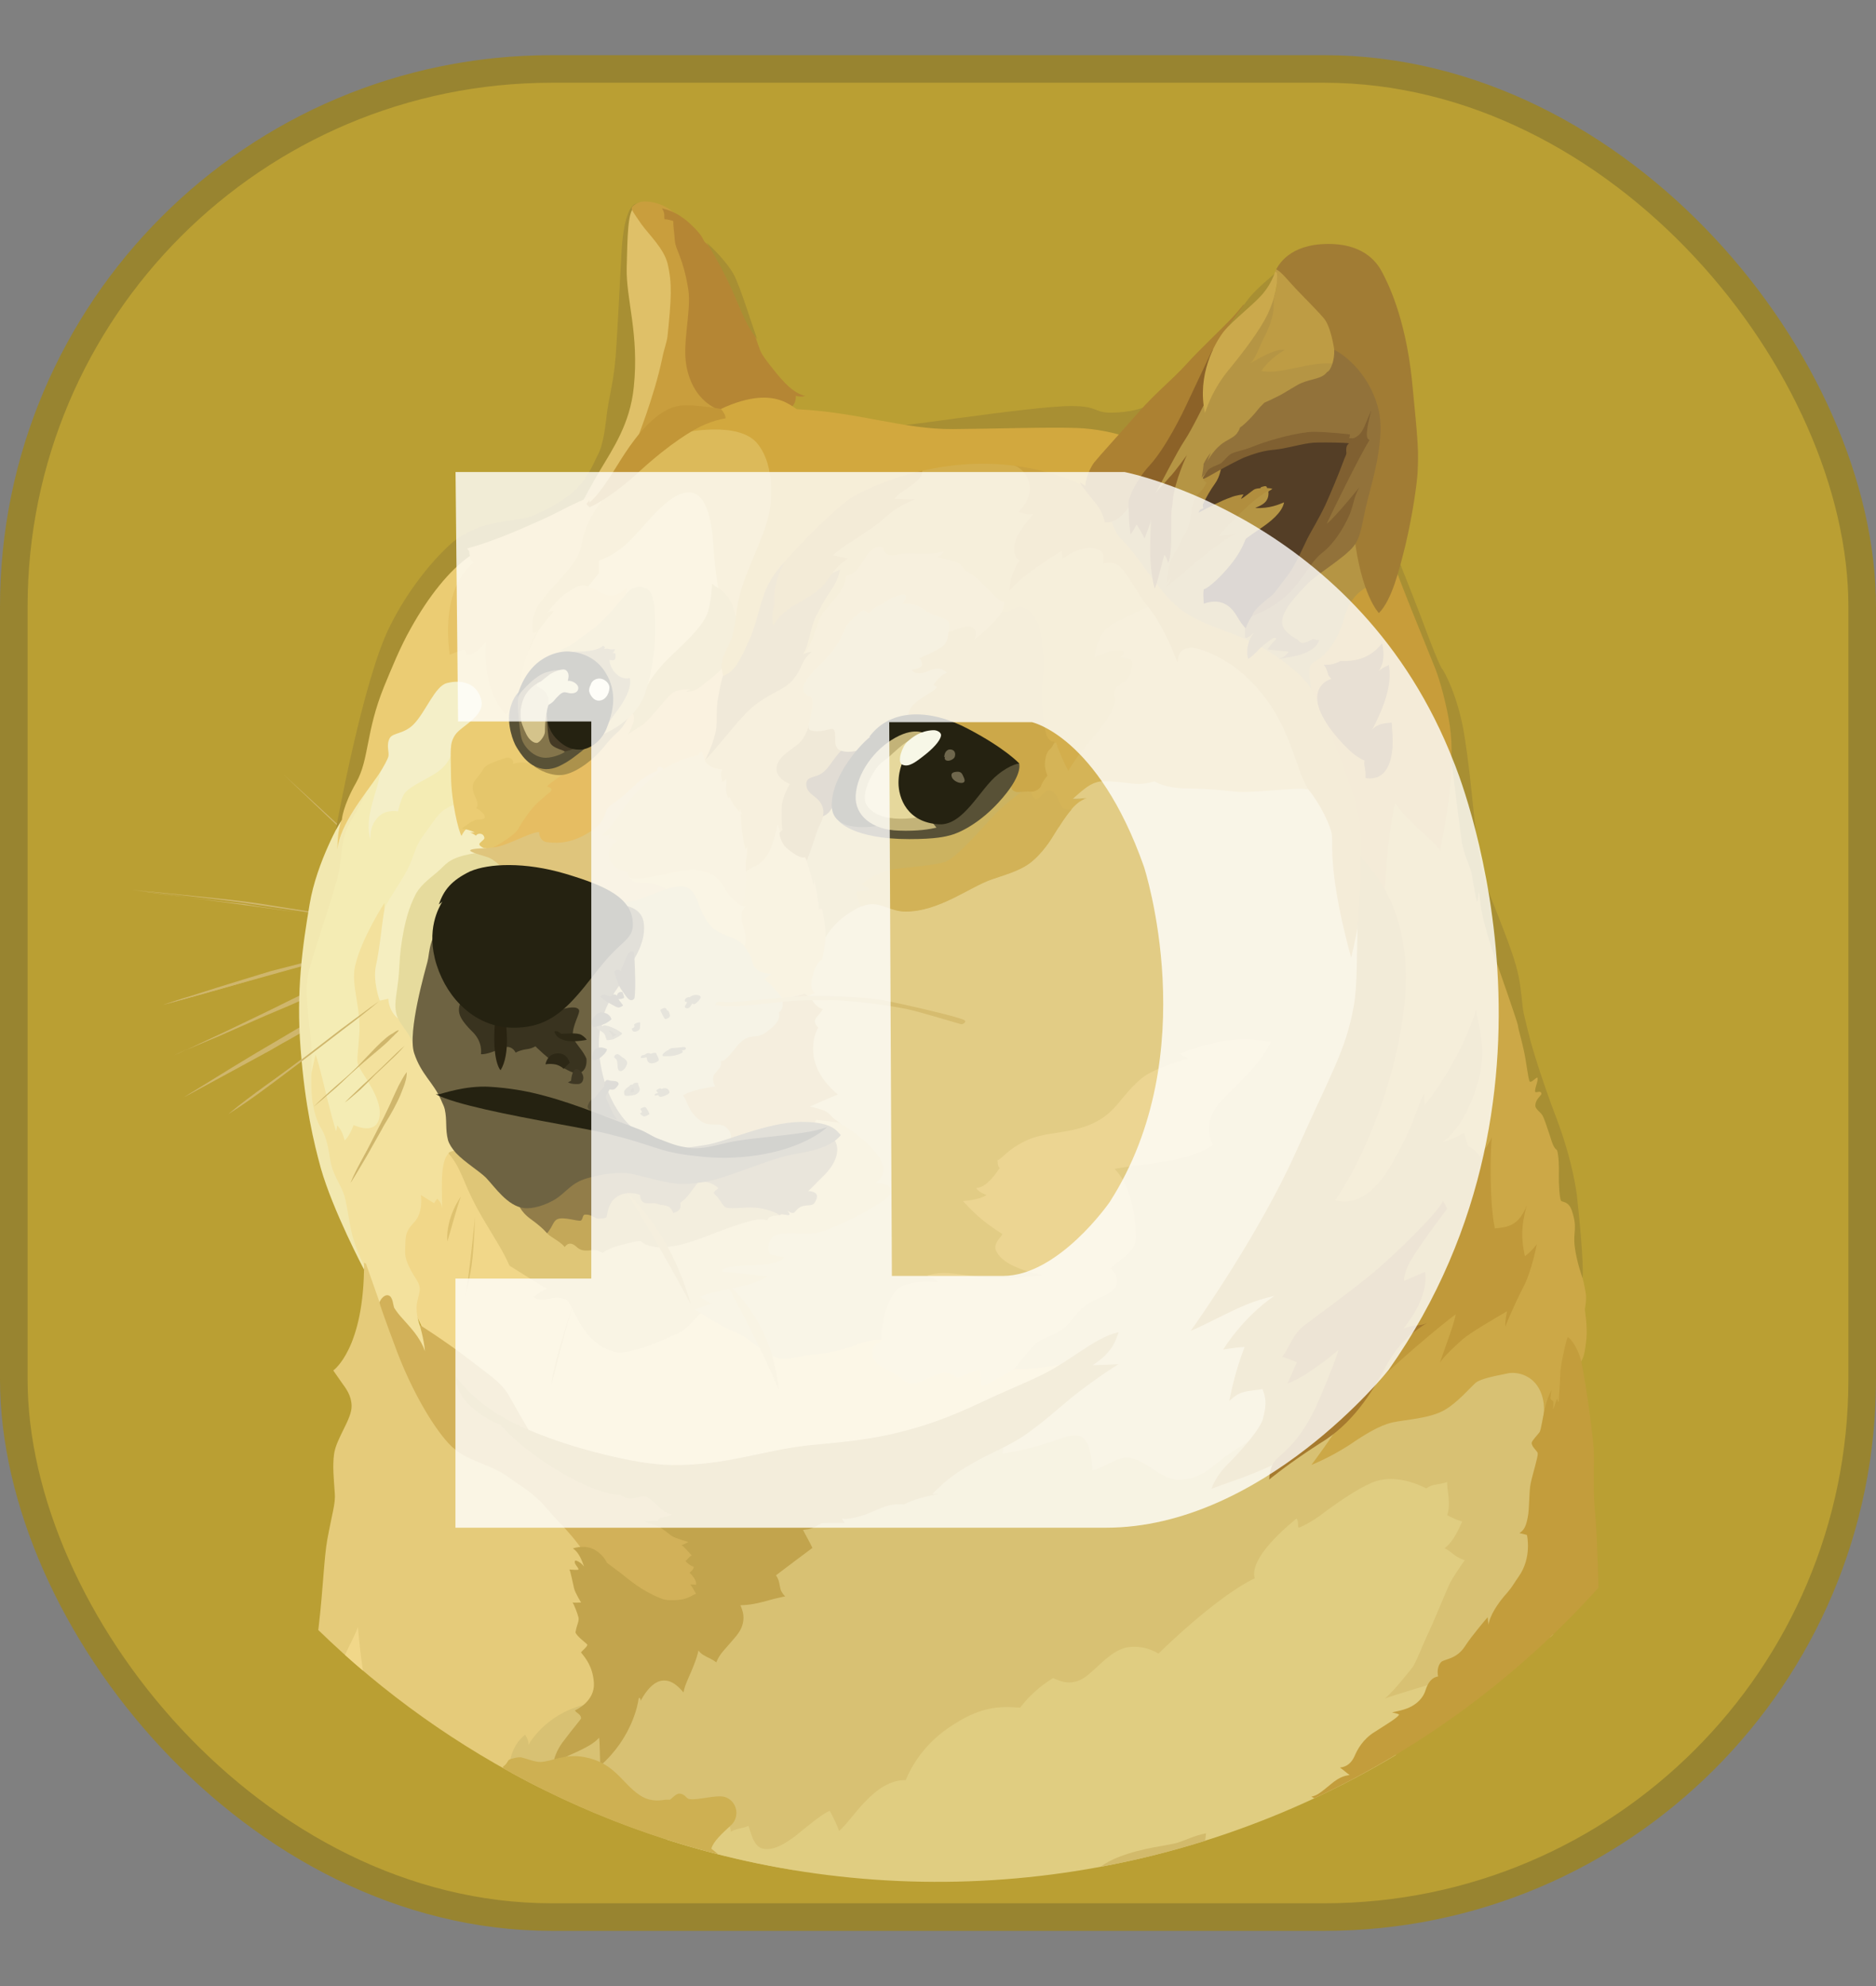 <svg width="17" height="18" viewBox="0 0 17 18" fill="none" xmlns="http://www.w3.org/2000/svg">
<rect x="0" y="0" width="17" height="18" fill="#808080" stroke="none"/>
<rect x="0.125" y="0.625" width="16.75" height="16.75" rx="4.875" fill="#BA9F33" stroke="#988430" stroke-width="0.25"/>
<g clip-path="url(#clip0_204_8852)">
<path fill-rule="evenodd" clip-rule="evenodd" d="M3.716 8.092C3.668 8.048 3.617 8.004 3.57 7.96C3.524 7.916 3.475 7.872 3.427 7.828L3.284 7.692C3.261 7.669 3.236 7.648 3.213 7.625C3.189 7.604 3.162 7.581 3.138 7.56C2.949 7.38 2.758 7.2 2.57 7.02C2.764 7.197 2.954 7.373 3.148 7.553L3.216 7.621C3.239 7.644 3.264 7.665 3.287 7.688L3.43 7.82C3.478 7.864 3.525 7.908 3.573 7.956C3.621 8.004 3.668 8.048 3.716 8.092L3.716 8.092ZM1.196 8.065C1.196 8.065 1.887 8.136 2.224 8.185C2.536 8.229 3.513 8.379 3.513 8.379L1.196 8.065ZM1.196 8.065C1.39 8.082 1.584 8.102 1.778 8.123C1.877 8.132 1.972 8.143 2.067 8.153L2.213 8.17C2.261 8.176 2.308 8.183 2.356 8.19L2.934 8.282L3.222 8.33C3.317 8.347 3.412 8.365 3.511 8.381C3.416 8.372 3.317 8.358 3.222 8.344L2.934 8.303L2.356 8.218C2.308 8.211 2.261 8.201 2.213 8.194L2.067 8.178C1.972 8.168 1.873 8.154 1.778 8.143C1.584 8.12 1.39 8.095 1.196 8.065L1.196 8.065ZM3.444 8.558C3.444 8.558 2.707 8.746 2.458 8.817C2.213 8.884 1.471 9.11 1.471 9.11L3.444 8.559L3.444 8.558Z" fill="#CFB66C"/>
<path fill-rule="evenodd" clip-rule="evenodd" d="M3.444 8.558C3.28 8.607 3.117 8.653 2.951 8.697L2.459 8.829C2.295 8.878 2.133 8.924 1.969 8.972L1.725 9.04C1.643 9.063 1.561 9.084 1.477 9.107C1.558 9.08 1.641 9.052 1.722 9.029L1.967 8.951C2.13 8.9 2.293 8.851 2.456 8.801C2.623 8.759 2.786 8.715 2.953 8.675C3.111 8.635 3.277 8.596 3.444 8.559V8.558ZM1.575 9.564C1.656 9.534 2.591 9.098 2.808 8.996C2.917 8.945 3.233 8.833 3.233 8.833L1.575 9.564Z" fill="#CFB66C"/>
<path fill-rule="evenodd" clip-rule="evenodd" d="M1.575 9.564C1.646 9.537 1.714 9.503 1.782 9.472L1.986 9.377L2.395 9.18C2.531 9.116 2.663 9.044 2.803 8.983C2.874 8.953 2.946 8.929 3.017 8.905L3.126 8.871C3.163 8.861 3.198 8.85 3.235 8.841C3.099 8.905 2.956 8.96 2.82 9.023C2.684 9.091 2.545 9.146 2.404 9.206L1.989 9.389C1.85 9.446 1.714 9.506 1.575 9.564H1.575ZM1.665 9.945C1.665 9.945 2.513 9.448 2.804 9.289C2.957 9.203 3.451 8.959 3.451 8.959L1.665 9.945Z" fill="#CFB66C"/>
<path fill-rule="evenodd" clip-rule="evenodd" d="M1.666 9.945C1.809 9.857 1.954 9.767 2.1 9.677L2.318 9.545C2.392 9.501 2.463 9.459 2.539 9.415C2.613 9.371 2.685 9.327 2.761 9.286C2.797 9.264 2.834 9.245 2.873 9.228L2.989 9.171C3.142 9.096 3.294 9.021 3.455 8.956C3.309 9.048 3.159 9.127 3.01 9.208C2.935 9.249 2.86 9.286 2.785 9.327C2.711 9.369 2.64 9.413 2.564 9.453C2.49 9.497 2.418 9.538 2.342 9.578L2.118 9.7L1.666 9.945H1.666ZM3.444 9.067C3.444 9.067 2.917 9.472 2.747 9.601C2.576 9.73 2.074 10.093 2.074 10.093L3.444 9.067Z" fill="#CFB66C"/>
<path fill-rule="evenodd" clip-rule="evenodd" d="M6.467 12.328L6.197 11.818L6.354 11.18L7.472 10.748L6.996 9.772L7.231 8.785L7.673 7.902L9.037 7.688L10.04 6.732L12.205 6.896L12.63 9.21L11.812 12.125L11.345 13.634L9.456 13.705L8.578 13.097L7.551 12.668L6.467 12.328Z" fill="#E2CC85"/>
<path fill-rule="evenodd" clip-rule="evenodd" d="M9.782 12.312C9.782 12.312 9.52 12.432 9.075 12.404C8.946 12.231 8.042 12.15 8.042 12.15C8.042 12.15 7.929 12.115 7.73 12.198C7.529 12.279 7.339 12.269 7.162 12.313C6.984 12.357 6.808 12.126 6.672 12.078C6.536 12.027 6.356 11.905 6.356 11.905L5.975 11.868L5.21 11.544L3.995 10.334L3.665 10.851L3.563 11.491L3.931 12.248L4.92 13.149L6.848 13.639L7.991 13.302L9.423 12.697L9.782 12.312V12.312Z" fill="#F1D789"/>
<path fill-rule="evenodd" clip-rule="evenodd" d="M2.931 8.034L3.175 7.293L3.467 6.814L4.406 6.736L4.124 7.559L3.339 8.956L3.665 10.204L3.087 10.492L2.91 10.22L2.767 9.596L2.757 8.894L2.931 8.034Z" fill="#F4ECB4"/>
<path fill-rule="evenodd" clip-rule="evenodd" d="M3.984 12.261L3.804 12.009C3.804 12.009 3.756 11.89 3.784 11.785C3.811 11.679 3.807 11.672 3.793 11.633C3.779 11.593 3.664 11.455 3.671 11.337C3.678 11.217 3.661 11.177 3.749 11.082C3.841 10.99 3.814 10.831 3.814 10.831L3.933 10.905L3.961 10.864C3.961 10.864 4.005 10.898 4.005 10.952C4.014 10.877 3.974 10.534 4.065 10.455C4.156 10.377 4.317 10.822 4.317 10.822L4.218 10.176L3.963 9.513L3.511 8.908L3.484 8.241V8.183C3.484 8.183 3.276 8.502 3.218 8.754C3.177 8.927 3.276 9.138 3.255 9.387C3.239 9.634 3.218 9.615 3.279 9.713C3.339 9.811 3.486 10.013 3.429 10.159C3.378 10.284 3.204 10.196 3.204 10.196C3.204 10.196 3.17 10.298 3.123 10.335C3.107 10.274 3.089 10.236 3.056 10.199C3.053 10.222 3.046 10.254 3.046 10.254C3.046 10.254 3.016 10.159 2.986 10.039C2.944 9.88 2.9 9.669 2.86 9.557C2.844 9.621 2.803 9.818 2.803 9.818L2.826 10.121L2.939 10.536L3.048 10.808L3.154 11.141L3.246 11.364L3.32 11.535L3.385 11.919L3.697 12.249L3.863 12.323L3.984 12.261L3.984 12.261Z" fill="#F3E19D"/>
<path fill-rule="evenodd" clip-rule="evenodd" d="M3.094 7.429C3.094 7.429 2.87 7.81 2.806 8.194C2.741 8.578 2.683 8.983 2.724 9.506C2.765 10.033 2.844 10.356 2.907 10.587C3.016 10.971 3.298 11.505 3.298 11.505L3.307 11.484C3.26 11.394 3.222 11.3 3.194 11.202C3.157 11.056 3.143 10.883 3.109 10.805C3.079 10.726 3.028 10.659 3.003 10.562C2.98 10.47 2.976 10.325 2.904 10.216C2.874 10.172 2.837 10.056 2.826 9.941C2.812 9.767 2.833 9.574 2.816 9.414C2.786 9.149 2.765 8.968 2.793 8.829C2.82 8.69 2.963 8.296 3.051 7.982C3.109 7.781 3.075 7.612 3.181 7.438C3.287 7.264 3.351 7.112 3.375 7.006C3.402 6.909 3.094 7.429 3.094 7.429H3.094Z" fill="#F2E8B0"/>
<path fill-rule="evenodd" clip-rule="evenodd" d="M4.157 7.277C4.157 7.277 4.042 7.311 3.987 7.372C3.932 7.429 3.909 7.477 3.834 7.575C3.76 7.673 3.756 7.753 3.695 7.875C3.635 7.995 3.501 8.175 3.485 8.239C3.468 8.304 3.441 8.607 3.407 8.75C3.376 8.893 3.441 9.069 3.441 9.069L3.519 9.052C3.519 9.052 3.519 9.154 3.598 9.223C3.676 9.29 3.69 8.994 3.69 8.994L3.983 8.006L4.424 7.706L4.472 7.464L4.157 7.277H4.157Z" fill="#F5EEC0"/>
<path fill-rule="evenodd" clip-rule="evenodd" d="M4.372 7.725C4.372 7.725 4.165 7.739 4.063 7.813C4.022 7.843 4.005 7.868 3.961 7.905C3.88 7.973 3.797 8.034 3.758 8.123C3.714 8.211 3.665 8.344 3.632 8.596C3.619 8.702 3.619 8.799 3.609 8.885C3.595 9 3.575 9.092 3.586 9.157C3.599 9.289 3.736 9.358 3.749 9.507L4.031 9.364L4.296 8.318L4.86 7.964L4.541 7.607L4.372 7.724L4.372 7.725Z" fill="#E6DB9D"/>
<path fill-rule="evenodd" clip-rule="evenodd" d="M2.884 14.774C2.886 14.763 2.887 14.753 2.888 14.742C2.929 14.389 2.936 14.121 2.966 13.953C3.01 13.715 3.041 13.626 3.034 13.537C3.024 13.394 3.013 13.29 3.027 13.18C3.047 13.034 3.19 12.861 3.186 12.741C3.184 12.646 3.135 12.584 3.094 12.527C3.053 12.469 3.02 12.421 3.02 12.421C3.02 12.421 3.302 12.227 3.299 11.445C3.305 11.447 3.31 11.449 3.316 11.452L3.455 11.847L3.55 11.963L3.914 12.642L4.383 13.097L5.076 13.563L5.511 14.037L5.555 15.298L4.987 16.035L4.894 16.203C4.155 15.832 3.477 15.35 2.884 14.773L2.884 14.774Z" fill="#E5CB7A"/>
<path fill-rule="evenodd" clip-rule="evenodd" d="M4.62 15.98C4.62 15.98 4.629 15.823 4.759 15.722C4.779 15.756 4.793 15.789 4.789 15.814C4.812 15.773 4.976 15.508 5.346 15.44C5.716 15.372 5.805 15.103 5.805 15.103L6.591 14.389L7.489 13.562L8.581 13.178L9.091 13.053C9.091 13.053 9.101 13.09 9.082 13.173C9.176 13.166 9.387 13.118 9.605 13.041C9.694 13.007 9.776 12.993 9.82 13.038C9.885 13.099 9.894 13.242 9.898 13.327C10.004 13.304 10.127 13.202 10.225 13.211C10.382 13.228 10.521 13.412 10.68 13.412C10.891 13.412 10.985 13.283 11.133 13.181C11.221 13.121 11.347 13.045 11.419 12.994C11.589 12.869 13.394 12.317 13.394 12.317L14.027 12.359L14.128 13.038L14.074 14.814C14.067 14.821 14.06 14.827 14.054 14.834L11.177 16.336L7.189 16.948C6.296 16.802 5.434 16.505 4.64 16.071L4.62 15.98L4.62 15.98Z" fill="#D8C173"/>
<path fill-rule="evenodd" clip-rule="evenodd" d="M3.126 14.999C3.183 14.881 3.234 14.782 3.243 14.746C3.25 14.818 3.263 14.975 3.289 15.141C3.234 15.095 3.18 15.047 3.126 14.999V14.999Z" fill="#F1D789"/>
<path fill-rule="evenodd" clip-rule="evenodd" d="M6.039 16.671L6.555 16.528L6.599 16.541C6.599 16.541 6.622 16.555 6.622 16.602C6.687 16.565 6.742 16.572 6.782 16.547C6.802 16.591 6.823 16.737 6.914 16.755C7.009 16.775 7.111 16.713 7.214 16.635C7.315 16.554 7.431 16.452 7.519 16.411C7.551 16.47 7.58 16.531 7.604 16.594C7.72 16.502 7.921 16.127 8.207 16.134C8.289 15.939 8.427 15.772 8.604 15.654C8.869 15.474 9.036 15.46 9.244 15.477C9.326 15.37 9.428 15.279 9.543 15.209C9.578 15.222 9.673 15.28 9.791 15.225C9.911 15.17 10.045 14.957 10.223 14.929C10.319 14.916 10.416 14.937 10.498 14.987C10.498 14.987 11.015 14.474 11.371 14.304C11.357 14.262 11.33 14.107 11.748 13.763C11.771 13.784 11.755 13.841 11.771 13.845C11.778 13.845 11.88 13.801 12.009 13.701C12.169 13.582 12.36 13.457 12.476 13.422C12.693 13.358 12.924 13.49 12.924 13.49C12.944 13.476 12.966 13.466 12.989 13.459C13.044 13.45 13.084 13.443 13.114 13.432C13.111 13.504 13.151 13.626 13.114 13.732C13.157 13.756 13.203 13.776 13.25 13.79C13.226 13.841 13.176 13.97 13.09 14.032C13.162 14.066 13.171 14.106 13.273 14.141C13.232 14.198 13.164 14.298 13.134 14.358C13.104 14.423 12.995 14.691 12.947 14.793C12.896 14.895 12.828 15.082 12.794 15.119C12.761 15.157 12.642 15.316 12.55 15.394C12.631 15.364 12.965 15.262 13.107 15.224C13.065 15.286 12.851 15.603 12.646 15.908C11.662 16.497 10.564 16.87 9.424 17.002C8.285 17.134 7.131 17.022 6.039 16.672L6.039 16.671Z" fill="#E0CD81"/>
<path fill-rule="evenodd" clip-rule="evenodd" d="M4.406 7.688C4.406 7.688 4.287 7.688 4.263 7.704C4.24 7.721 4.383 7.755 4.427 7.772C4.471 7.788 4.566 7.864 4.591 7.925C4.614 7.982 5.45 8.319 5.45 8.319L6.042 8.289L6.246 8.007L5.858 7.667L6.13 6.866L5.769 6.923L4.903 7.44L4.468 7.607L4.406 7.688Z" fill="#DFC57C"/>
<path fill-rule="evenodd" clip-rule="evenodd" d="M5.705 7.953C5.713 7.967 5.726 7.979 5.74 7.986C5.754 7.994 5.77 7.998 5.787 7.997C5.909 7.997 6.022 8.028 6.068 8.089C6.147 8.189 6.364 8.505 6.364 8.505L6.884 8.692L6.918 8.08L6.35 7.685L5.703 7.923V7.953H5.705L5.705 7.953Z" fill="#E5CC7C"/>
<path fill-rule="evenodd" clip-rule="evenodd" d="M5.603 8.18C5.603 8.18 5.698 8.187 5.818 8.143C5.937 8.099 6.134 8.004 6.219 8.041C6.339 8.092 6.314 8.252 6.443 8.395C6.522 8.483 6.665 8.48 6.746 8.575C6.827 8.67 7.106 8.626 7.106 8.626L7.212 9.197L6.787 9.742L6.648 10.419H6.074L5.549 10.21L5.29 9.585L5.419 8.952L5.603 8.18Z" fill="#D2C281"/>
<path fill-rule="evenodd" clip-rule="evenodd" d="M6.715 8.208C6.729 8.212 6.744 8.214 6.759 8.215C6.742 8.228 6.708 8.259 6.722 8.337C6.735 8.415 6.779 8.514 6.742 8.575C6.772 8.607 6.794 8.646 6.807 8.688C6.83 8.755 6.837 8.817 6.99 8.827C6.968 8.84 6.947 8.856 6.929 8.875C6.929 8.875 7.035 8.967 7.089 9.052C7.144 9.05 7.29 9.005 7.29 9.005L7.32 9.025L7.385 8.998C7.385 8.998 7.324 8.975 7.368 8.827C7.409 8.698 7.446 8.705 7.45 8.695C7.453 8.686 7.48 8.55 7.48 8.495C7.5 8.423 7.517 8.206 7.517 8.206L7.473 7.726L7.225 7.576L7.024 7.382L6.834 7.739L6.709 7.864L6.7 8.173L6.715 8.208Z" fill="#E2C270"/>
<path fill-rule="evenodd" clip-rule="evenodd" d="M7.31 7.806C7.31 7.806 7.354 7.931 7.371 8.028C7.376 8.009 7.38 7.989 7.38 7.97C7.38 7.97 7.415 8.16 7.421 8.238C7.435 8.235 7.449 8.231 7.452 8.245C7.455 8.259 7.486 8.411 7.479 8.497C7.536 8.402 7.615 8.323 7.71 8.266C7.765 8.231 7.83 8.194 7.897 8.191C8.003 8.188 8.08 8.259 8.206 8.259C8.512 8.259 8.788 8.034 8.992 7.966C9.142 7.915 9.271 7.878 9.362 7.795C9.406 7.758 9.484 7.676 9.556 7.553C9.651 7.39 9.75 7.248 9.849 7.23C9.804 7.238 9.758 7.241 9.713 7.239C9.713 7.239 9.743 7.209 9.794 7.168C9.846 7.127 9.907 7.076 9.995 7.076C10.152 7.076 10.23 7.099 10.318 7.099C10.406 7.096 10.457 7.076 10.457 7.076C10.457 7.076 10.549 7.14 10.757 7.14C10.965 7.143 11.104 7.161 11.212 7.171C11.321 7.18 11.685 7.14 11.79 7.144C11.858 7.146 11.925 7.163 11.987 7.192L11.65 6.213L10.439 5.154L9.718 5.665L8.61 6.773L7.537 7.171L7.313 7.422V7.806H7.31Z" fill="#CCB360"/>
<path fill-rule="evenodd" clip-rule="evenodd" d="M9.717 7.245C9.717 7.245 9.748 7.215 9.798 7.173C9.849 7.132 9.911 7.081 9.999 7.081C10.156 7.081 10.234 7.105 10.322 7.105C10.41 7.102 10.461 7.081 10.461 7.081C10.461 7.081 10.553 7.146 10.761 7.146C10.969 7.149 11.108 7.166 11.216 7.176C11.325 7.186 11.69 7.146 11.794 7.149C11.862 7.151 11.929 7.168 11.991 7.197L11.838 6.755L11.661 6.419L11.155 5.864C11.155 5.864 10.547 5.507 10.542 5.504C10.54 5.501 10.332 5.446 10.332 5.446L9.782 5.779L9.283 7.07L9.273 7.342L9.596 7.495C9.677 7.359 9.767 7.25 9.851 7.237C9.775 7.245 9.717 7.245 9.717 7.245L9.717 7.245Z" fill="#D5B457"/>
<path fill-rule="evenodd" clip-rule="evenodd" d="M9.71 7.337C9.662 7.34 9.622 7.33 9.611 7.296C9.57 7.18 9.537 7.164 9.502 7.164C9.468 7.164 9.421 7.238 9.394 7.245C9.366 7.252 9.333 7.16 9.333 7.16L9.303 7.146C9.303 7.146 9.125 7.261 9 7.398C8.875 7.534 8.67 7.765 8.578 7.806C8.486 7.847 8.17 7.861 8.061 7.885C7.953 7.908 7.833 7.986 7.816 8.004C7.8 8.022 7.865 8.041 7.874 8.059C7.884 8.076 7.768 8.069 7.759 8.086C7.752 8.1 7.786 8.178 7.803 8.218C7.832 8.204 7.865 8.196 7.898 8.195C8.004 8.192 8.081 8.262 8.207 8.262C8.512 8.262 8.789 8.038 8.992 7.969C9.142 7.919 9.272 7.881 9.362 7.799C9.406 7.762 9.485 7.679 9.556 7.557C9.609 7.473 9.66 7.394 9.71 7.337L9.71 7.337Z" fill="#D2B257"/>
<path fill-rule="evenodd" clip-rule="evenodd" d="M5.331 14.144C5.331 14.144 5.304 14.042 5.052 13.78C4.98 13.705 4.936 13.644 4.888 13.599C4.768 13.487 4.698 13.456 4.613 13.392C4.426 13.253 4.222 13.253 4.065 13.082C3.909 12.912 3.726 12.586 3.599 12.253C3.474 11.92 3.439 11.814 3.439 11.805C3.439 11.795 3.474 11.73 3.518 11.74C3.562 11.749 3.562 11.835 3.573 11.855C3.595 11.889 3.62 11.921 3.647 11.95C3.712 12.025 3.804 12.113 3.851 12.246C3.841 12.133 3.803 12.008 3.803 12.008C3.803 12.008 4.045 12.161 4.251 12.32C4.459 12.48 4.544 12.535 4.605 12.637C4.665 12.738 4.808 13.007 4.877 13.085C4.945 13.163 5.883 13.459 5.883 13.459L6.329 13.792L6.551 14.277L6.377 14.549L6.044 14.621L5.504 14.379L5.331 14.144V14.144Z" fill="#D2B159"/>
<path fill-rule="evenodd" clip-rule="evenodd" d="M4.13 12.472C4.13 12.472 4.243 12.652 4.518 12.822C4.765 12.972 5.157 13.108 5.507 13.19C5.707 13.238 5.908 13.275 6.088 13.278C6.574 13.284 6.908 13.146 7.322 13.1C7.546 13.077 7.822 13.059 8.108 12.991C8.475 12.903 8.692 12.804 8.988 12.665C9.202 12.566 9.399 12.492 9.559 12.397C9.783 12.265 9.947 12.118 10.136 12.074C10.113 12.138 10.088 12.254 9.901 12.373C10 12.371 10.136 12.364 10.136 12.364C10.136 12.364 10.004 12.442 9.772 12.618C9.629 12.727 9.439 12.911 9.245 13.034C9.12 13.112 8.984 13.17 8.894 13.217C8.677 13.336 8.589 13.397 8.446 13.543C8.497 13.54 8.501 13.543 8.501 13.543C8.501 13.543 8.321 13.566 8.192 13.635C8.164 13.635 8.117 13.626 8.035 13.649C7.97 13.669 7.885 13.716 7.797 13.741C7.672 13.778 7.63 13.762 7.63 13.762L7.651 13.803C7.651 13.803 7.488 13.8 7.433 13.806C7.443 13.808 7.44 13.812 7.44 13.812C7.431 13.814 7.422 13.817 7.413 13.822C7.387 13.839 7.358 13.852 7.328 13.859C7.311 13.862 7.298 13.862 7.277 13.866C7.284 13.883 7.337 13.975 7.362 14.029C7.342 14.043 7.032 14.277 7.032 14.277C7.042 14.292 7.05 14.308 7.056 14.325C7.065 14.355 7.069 14.399 7.079 14.42C7.102 14.461 7.116 14.468 7.116 14.468C7.116 14.468 7.079 14.475 7.014 14.491C6.959 14.505 6.892 14.528 6.797 14.542C6.767 14.546 6.738 14.548 6.709 14.549C6.722 14.579 6.783 14.695 6.671 14.828C6.56 14.962 6.526 14.981 6.491 15.066C6.474 15.053 6.455 15.042 6.436 15.032C6.399 15.015 6.348 14.991 6.33 14.958C6.32 15.002 6.306 15.045 6.289 15.087C6.255 15.179 6.204 15.27 6.194 15.339C6.157 15.297 6.088 15.216 5.993 15.233C5.898 15.249 5.823 15.379 5.806 15.416C5.806 15.392 5.79 15.374 5.786 15.402C5.783 15.432 5.731 15.748 5.439 16.004C5.436 15.94 5.436 15.797 5.429 15.75C5.402 15.777 5.369 15.817 5.171 15.903C4.977 15.988 5.008 16.073 5.008 16.073C5.008 16.073 4.991 15.937 5.096 15.794C5.202 15.651 5.266 15.583 5.266 15.572C5.265 15.561 5.26 15.551 5.253 15.542C5.239 15.528 5.211 15.512 5.211 15.501C5.228 15.494 5.391 15.416 5.382 15.253C5.372 15.108 5.31 15.032 5.266 14.978C5.26 14.971 5.331 14.921 5.321 14.904C5.314 14.894 5.226 14.83 5.215 14.795C5.218 14.775 5.223 14.754 5.229 14.735C5.239 14.704 5.246 14.684 5.243 14.663C5.236 14.629 5.199 14.534 5.188 14.524C5.198 14.527 5.266 14.524 5.266 14.524C5.266 14.524 5.211 14.436 5.202 14.395C5.192 14.354 5.171 14.245 5.16 14.225C5.184 14.227 5.242 14.231 5.242 14.225C5.244 14.204 5.191 14.169 5.214 14.143C5.231 14.146 5.262 14.159 5.293 14.198C5.276 14.154 5.249 14.069 5.191 14.034C5.218 14.025 5.311 14 5.392 14.048C5.473 14.096 5.5 14.164 5.5 14.164C5.5 14.164 5.549 14.201 5.623 14.256C5.708 14.323 5.817 14.419 5.99 14.487C6.027 14.507 6.122 14.507 6.191 14.494C6.221 14.486 6.25 14.475 6.276 14.459C6.286 14.454 6.296 14.449 6.307 14.445C6.292 14.416 6.275 14.387 6.256 14.36C6.279 14.36 6.307 14.363 6.307 14.363C6.307 14.363 6.323 14.326 6.249 14.254C6.265 14.238 6.286 14.227 6.286 14.199C6.263 14.196 6.221 14.162 6.212 14.148C6.225 14.139 6.246 14.107 6.269 14.097C6.249 14.081 6.198 14.012 6.175 14.005C6.197 13.997 6.218 13.987 6.239 13.975C6.239 13.975 6.124 13.945 6.086 13.92C6.049 13.893 5.994 13.846 5.961 13.832C5.927 13.818 5.866 13.811 5.842 13.784C5.865 13.791 5.902 13.784 5.93 13.784C5.95 13.784 5.96 13.787 5.967 13.787C5.964 13.777 5.964 13.756 6.018 13.749C6.044 13.745 6.069 13.738 6.092 13.726C6.092 13.726 6.041 13.723 5.983 13.668C5.925 13.613 5.877 13.569 5.844 13.562C5.81 13.556 5.745 13.586 5.705 13.583C5.65 13.576 5.627 13.549 5.627 13.549C5.627 13.549 5.444 13.565 5.038 13.318C4.688 13.103 4.535 12.913 4.535 12.913C4.502 12.901 4.47 12.886 4.44 12.869C4.308 12.8 4.125 12.657 4.131 12.47L4.13 12.472Z" fill="#C2A44D"/>
<path fill-rule="evenodd" clip-rule="evenodd" d="M9.19 4.216C9.222 4.227 9.25 4.246 9.272 4.271C9.337 4.346 9.378 4.486 9.231 4.636C9.288 4.656 9.312 4.663 9.363 4.656C9.312 4.717 9.196 4.846 9.189 4.959C9.183 5.051 9.24 5.079 9.24 5.079C9.24 5.079 9.152 5.18 9.148 5.351C9.19 5.304 9.235 5.261 9.284 5.221C9.386 5.14 9.526 5.048 9.621 4.99C9.62 5.015 9.623 5.039 9.631 5.062C9.631 5.062 9.808 4.916 9.957 4.981C10.025 5.011 9.994 5.106 9.994 5.106C9.994 5.106 10.086 5.072 10.151 5.136C10.216 5.201 10.307 5.368 10.354 5.432C10.375 5.463 10.428 5.52 10.483 5.61C10.558 5.735 10.621 5.867 10.67 6.004C10.673 5.933 10.691 5.822 10.895 5.892C11.098 5.963 11.329 6.113 11.523 6.408C11.717 6.704 11.765 7.037 11.863 7.164C11.962 7.286 12.064 7.49 12.07 7.575C12.077 7.661 12.04 7.936 12.244 8.68C12.302 8.449 12.389 7.936 12.389 7.936L12.438 7.483L12.493 6.083L11.031 4.868L9.888 4.039L9.144 4.11L9.19 4.216L9.19 4.216Z" fill="#CAA13E"/>
<path fill-rule="evenodd" clip-rule="evenodd" d="M11.907 6.3C11.907 6.3 11.886 6.164 11.542 5.933C11.198 5.705 10.93 5.705 10.683 5.511C10.493 5.358 10.295 5.007 10.166 4.892C10.041 4.777 10.02 4.447 10.02 4.447L10.442 4.094L11.07 3.186L11.601 2.602L11.855 2.955L12.209 3.371L12.406 4.204L12.477 5.424L11.906 6.3L11.907 6.3Z" fill="#B59544"/>
<path fill-rule="evenodd" clip-rule="evenodd" d="M12.332 7.762C12.342 7.577 12.319 7.392 12.264 7.215C12.173 6.933 11.975 6.432 11.883 6.245C11.846 6.037 11.874 6.021 11.914 5.997C11.953 5.974 12.103 5.888 12.185 5.589C12.268 5.289 12.523 5.279 12.523 5.279L12.679 5.164L12.917 5.759L13.125 6.297L13.19 6.708L13.238 7.059L13.125 7.801L12.568 8.304L12.331 7.762H12.332Z" fill="#C89D3A"/>
<path fill-rule="evenodd" clip-rule="evenodd" d="M4.559 16.026V16.01C4.571 16.003 4.581 15.994 4.589 15.983C4.599 15.969 4.606 15.953 4.613 15.949C4.626 15.942 4.691 15.922 4.725 15.928C4.76 15.935 4.851 15.972 4.899 15.969C4.998 15.967 5.113 15.891 5.296 15.925C5.571 15.976 5.636 16.163 5.796 16.269C5.904 16.344 6.017 16.311 6.034 16.311H6.071C6.077 16.311 6.128 16.253 6.156 16.256C6.211 16.258 6.216 16.304 6.251 16.306C6.332 16.316 6.489 16.265 6.567 16.286C6.59 16.293 6.612 16.306 6.629 16.323C6.646 16.34 6.659 16.361 6.666 16.385C6.683 16.436 6.669 16.5 6.629 16.538C6.544 16.616 6.463 16.69 6.446 16.755C6.467 16.771 6.487 16.788 6.507 16.806C5.826 16.633 5.171 16.371 4.559 16.026V16.026Z" fill="#CEB052"/>
<path fill-rule="evenodd" clip-rule="evenodd" d="M11.883 13.278C11.883 13.278 12.098 12.992 12.172 12.85C12.246 12.704 11.937 10.854 11.937 10.854L12.559 8.817L12.542 8.154C12.542 8.154 12.572 7.542 12.644 7.277C12.729 7.429 12.995 7.614 13.052 7.711C13.08 7.524 13.172 7.13 13.158 6.709C13.209 6.787 13.332 7.575 13.332 7.575L13.454 8.106L13.614 8.67L13.791 9.266L13.897 9.677L13.957 9.776L14.008 9.949L14.056 10.136L14.195 10.575L14.277 10.935L14.342 11.589C14.356 11.639 14.366 11.69 14.372 11.741C14.375 11.813 14.362 11.854 14.362 11.867C14.362 11.879 14.386 12.023 14.376 12.132C14.362 12.241 14.362 12.326 14.277 12.404C14.192 12.482 14.138 12.949 14.138 12.949L13.985 12.847C13.985 12.847 14.016 12.708 13.944 12.581C13.873 12.455 13.734 12.429 13.655 12.449C13.577 12.466 13.42 12.491 13.369 12.535C13.321 12.579 13.203 12.715 13.094 12.777C12.958 12.858 12.737 12.865 12.618 12.892C12.499 12.919 12.367 13.001 12.228 13.096C12.119 13.166 12.004 13.227 11.884 13.277L11.883 13.278Z" fill="#CCA847"/>
<path fill-rule="evenodd" clip-rule="evenodd" d="M11.883 16.283C11.883 16.283 11.892 16.289 11.91 16.298C12.887 15.841 13.763 15.191 14.485 14.39C14.477 14.111 14.467 13.826 14.455 13.72C14.432 13.496 14.449 13.268 14.442 13.136C14.435 13.004 14.361 12.466 14.326 12.327C14.289 12.188 14.217 12.119 14.207 12.119C14.197 12.122 14.139 12.381 14.139 12.446C14.139 12.511 14.125 12.667 14.125 12.707C14.116 12.704 14.112 12.68 14.112 12.67C14.098 12.704 14.081 12.765 14.074 12.772C14.068 12.779 14.084 12.714 14.074 12.7C14.065 12.687 14.047 12.693 14.051 12.659C14.053 12.639 14.056 12.618 14.061 12.599C14.061 12.599 14.019 12.659 13.989 12.813C13.959 12.966 13.959 12.97 13.948 12.984C13.938 13 13.883 13.055 13.88 13.076C13.878 13.113 13.931 13.15 13.935 13.171C13.938 13.205 13.887 13.365 13.871 13.443C13.854 13.521 13.861 13.674 13.844 13.752C13.83 13.824 13.816 13.865 13.769 13.895C13.804 13.902 13.837 13.912 13.837 13.912C13.837 13.912 13.885 14.115 13.762 14.289C13.719 14.349 13.708 14.377 13.661 14.432C13.569 14.533 13.497 14.649 13.49 14.725C13.485 14.702 13.482 14.68 13.481 14.657C13.481 14.657 13.338 14.823 13.277 14.918C13.199 15.041 13.09 15.034 13.059 15.064C13.029 15.095 13.022 15.149 13.032 15.194C13.005 15.2 12.954 15.21 12.919 15.316C12.903 15.371 12.862 15.425 12.797 15.462C12.732 15.499 12.654 15.51 12.614 15.52C12.648 15.529 12.662 15.529 12.679 15.54C12.658 15.574 12.563 15.628 12.457 15.697C12.351 15.762 12.3 15.856 12.274 15.918C12.247 15.976 12.207 16.013 12.142 16.02C12.169 16.037 12.21 16.075 12.23 16.087C12.2 16.094 12.149 16.094 12.057 16.173C11.961 16.253 11.928 16.276 11.884 16.283L11.883 16.283Z" fill="#C39D3C"/>
<path fill-rule="evenodd" clip-rule="evenodd" d="M9.97 16.92C10.022 16.883 10.079 16.853 10.139 16.83C10.354 16.745 10.581 16.728 10.67 16.701C10.756 16.674 10.823 16.636 10.929 16.616C10.926 16.64 10.924 16.662 10.921 16.684C10.609 16.782 10.291 16.861 9.969 16.92H9.97Z" fill="#D2BA6B"/>
<path fill-rule="evenodd" clip-rule="evenodd" d="M13.926 11.278C13.926 11.278 13.882 11.516 13.804 11.666C13.725 11.816 13.64 12.023 13.64 12.023C13.641 11.976 13.646 11.93 13.657 11.884C13.558 11.942 13.317 12.081 13.249 12.143C13.184 12.2 13.076 12.302 13.048 12.351C13.113 12.161 13.18 11.99 13.191 11.912C13.092 11.983 12.63 12.364 12.389 12.616L11.64 13.223C11.553 13.269 11.464 13.311 11.373 13.347C11.244 13.402 11.091 13.449 10.978 13.493C11.008 13.412 11.056 13.341 11.124 13.272C11.195 13.204 11.41 12.972 11.443 12.864C11.473 12.751 11.48 12.684 11.44 12.589C11.403 12.598 11.318 12.602 11.26 12.619C11.202 12.635 11.14 12.697 11.14 12.697C11.14 12.697 11.184 12.446 11.279 12.208C11.208 12.21 11.085 12.231 11.085 12.231C11.085 12.231 11.256 11.945 11.548 11.745C11.458 11.765 11.371 11.792 11.287 11.827C11.116 11.898 10.929 12.004 10.79 12.062C10.868 11.953 11.418 11.168 11.746 10.436C12.072 9.706 12.194 9.519 12.266 9.127C12.303 8.933 12.293 8.646 12.303 8.39C12.312 8.135 12.344 7.907 12.324 7.754C12.409 7.86 12.728 8.158 12.739 8.826C12.748 9.493 12.434 10.393 12.099 10.879C12.181 10.902 12.392 10.93 12.61 10.553C12.827 10.175 12.824 10.07 12.903 9.913C12.912 9.991 12.909 10.019 12.909 10.019C12.909 10.019 13.226 9.635 13.376 9.152C13.406 9.36 13.495 9.543 13.355 9.924C13.23 10.268 13.066 10.352 13.066 10.352C13.066 10.352 13.148 10.338 13.267 10.267C13.288 10.317 13.284 10.375 13.318 10.396C13.352 10.416 13.399 10.451 13.406 10.484C13.443 10.429 13.501 10.359 13.519 10.306C13.505 10.415 13.495 10.891 13.546 11.133C13.652 11.123 13.761 11.117 13.835 10.925C13.784 11.112 13.784 11.225 13.818 11.385C13.875 11.346 13.926 11.277 13.926 11.277L13.926 11.278Z" fill="#C0993A"/>
<path fill-rule="evenodd" clip-rule="evenodd" d="M10.352 3.696C10.352 3.696 10.246 3.74 10.066 3.74C9.91 3.74 9.954 3.68 9.709 3.68C9.332 3.68 8.016 3.898 7.784 3.894C7.635 3.892 8.291 3.959 8.291 3.959L9.967 3.982L10.304 3.955L10.429 3.701L10.352 3.696Z" fill="#A88F33"/>
<path fill-rule="evenodd" clip-rule="evenodd" d="M6.005 6.974C6.005 6.974 5.79 7.138 5.7 7.263C5.609 7.388 5.561 7.471 5.458 7.572C5.482 7.573 5.506 7.57 5.529 7.563C5.529 7.563 5.529 7.59 5.513 7.597C5.527 7.596 5.541 7.597 5.555 7.602C5.568 7.607 5.581 7.614 5.591 7.624C5.561 7.641 5.478 7.723 5.543 7.821C5.591 7.895 5.693 7.902 5.693 7.902C5.693 7.902 5.669 7.97 5.767 7.963C5.977 7.953 6.213 7.861 6.321 7.884C6.43 7.911 6.492 7.921 6.569 8.055C6.65 8.187 6.721 8.208 6.721 8.208C6.721 8.208 6.77 8.085 6.759 7.902C6.798 7.804 6.82 7.699 6.823 7.593L6.752 7.066L6.44 6.671L6.035 6.895L6.005 6.974V6.974Z" fill="#E3C571"/>
<path fill-rule="evenodd" clip-rule="evenodd" d="M6.389 6.896C6.389 6.896 6.419 6.967 6.546 6.974C6.532 7.004 6.532 7.008 6.536 7.032C6.539 7.055 6.543 7.089 6.543 7.089C6.557 7.083 6.569 7.074 6.58 7.062C6.587 7.093 6.573 7.141 6.58 7.175C6.584 7.196 6.591 7.216 6.6 7.236C6.602 7.231 6.605 7.226 6.607 7.222C6.61 7.215 6.635 7.296 6.702 7.358C6.702 7.348 6.705 7.339 6.709 7.331C6.71 7.348 6.716 7.365 6.726 7.379C6.721 7.376 6.716 7.373 6.712 7.369C6.712 7.369 6.719 7.587 6.756 7.699C6.762 7.692 6.768 7.684 6.772 7.676C6.772 7.669 6.77 7.736 6.763 7.785C6.753 7.833 6.76 7.9 6.76 7.9C6.785 7.881 6.812 7.864 6.841 7.852C6.882 7.835 6.95 7.785 6.991 7.672C7.015 7.608 7.033 7.542 7.046 7.475C7.059 7.501 7.069 7.528 7.073 7.557C7.076 7.591 7.141 7.573 7.141 7.573L7.155 7.423L7.236 7.084L7.31 6.873L7.668 6.316L8.314 5.819L8.878 5.948L9.354 5.301L8.534 4.809L7.758 4.89L7.054 5.865L6.49 6.75L6.389 6.896V6.896Z" fill="#D8B65B"/>
<path fill-rule="evenodd" clip-rule="evenodd" d="M10.451 5.484C10.451 5.484 10.403 5.494 10.264 5.566C10.126 5.638 10.029 5.661 9.976 5.767C9.922 5.873 9.918 5.957 9.918 5.957C9.918 5.957 10.013 5.915 10.068 5.902C10.126 5.888 10.19 5.892 10.183 5.915C10.177 5.931 10.168 5.946 10.156 5.959C10.156 5.959 10.265 5.957 10.262 6.01C10.259 6.064 10.241 6.123 10.221 6.149C10.2 6.176 10.115 6.217 10.105 6.248C10.082 6.313 10.115 6.316 10.102 6.368C10.093 6.419 10.048 6.518 9.899 6.691C9.746 6.865 9.681 6.987 9.681 6.987C9.681 6.987 9.607 6.848 9.569 6.728C9.541 6.742 9.395 6.823 9.395 6.823L9.057 5.645L9.064 5.566C9.064 5.566 9.094 5.529 9.101 5.46C9.05 5.444 9.043 5.43 8.976 5.365C8.908 5.301 8.853 5.222 8.741 5.169C8.724 5.138 8.703 5.097 8.621 5.081C8.538 5.064 8.489 5.05 8.489 5.05C8.489 5.05 8.533 5.034 8.554 4.999C8.503 5.006 8.461 5.023 8.35 5.02C8.237 5.017 8.225 5.013 8.163 5.023C8.101 5.032 8.027 5.06 7.999 4.965C7.969 4.942 7.904 4.962 7.849 5.043C7.794 5.124 7.775 5.189 7.669 5.221C7.662 5.268 7.645 5.312 7.621 5.353C7.591 5.404 7.543 5.455 7.478 5.53C7.376 5.65 7.393 5.847 7.23 5.997C7.067 6.146 7.258 5.581 7.258 5.581L7.519 4.956L8.263 4.228L9.418 4.15L9.531 4.748L10.095 4.942L10.451 5.485L10.451 5.484Z" fill="#D3AE4D"/>
<path fill-rule="evenodd" clip-rule="evenodd" d="M10.635 5.617L10.149 4.916L9.809 4.655C9.809 4.655 9.567 4.21 9.551 4.196C9.537 4.186 9.309 4.161 9.163 4.152L9.19 4.219C9.222 4.229 9.25 4.249 9.272 4.274C9.336 4.348 9.378 4.489 9.23 4.639C9.288 4.659 9.312 4.666 9.362 4.659C9.312 4.72 9.196 4.849 9.189 4.962C9.182 5.054 9.24 5.081 9.24 5.081C9.24 5.081 9.152 5.183 9.148 5.353C9.19 5.307 9.235 5.263 9.284 5.224C9.386 5.143 9.526 5.051 9.621 4.993C9.62 5.017 9.623 5.042 9.631 5.065C9.631 5.065 9.808 4.919 9.957 4.983C10.024 5.014 9.994 5.109 9.994 5.109C9.994 5.109 10.086 5.074 10.151 5.139C10.216 5.204 10.308 5.37 10.354 5.435C10.375 5.465 10.429 5.523 10.484 5.612C10.559 5.737 10.621 5.869 10.671 6.007C10.674 5.952 10.685 5.875 10.78 5.875L10.635 5.616L10.635 5.617Z" fill="#CAA13E"/>
<path fill-rule="evenodd" clip-rule="evenodd" d="M3.356 7.605C3.356 7.605 3.321 7.52 3.356 7.354C3.39 7.187 3.444 7.109 3.462 6.864C3.479 6.619 3.639 6.314 3.639 6.314L4.08 6.113L4.393 6.198L4.485 6.617L4.09 6.834C4.09 6.834 4.069 6.926 3.958 7.001C3.847 7.075 3.693 7.133 3.655 7.208C3.633 7.255 3.617 7.304 3.607 7.354C3.607 7.354 3.495 7.331 3.427 7.405C3.356 7.481 3.358 7.548 3.356 7.606V7.605Z" fill="#F4EFC8"/>
<path fill-rule="evenodd" clip-rule="evenodd" d="M4.247 7.494C4.247 7.494 4.21 7.517 4.182 7.576C4.155 7.532 4.09 7.27 4.087 7.035C4.085 6.8 4.071 6.741 4.125 6.66C4.179 6.579 4.393 6.494 4.362 6.348C4.332 6.209 4.205 6.151 4.05 6.191C3.941 6.218 3.86 6.45 3.748 6.565C3.662 6.653 3.561 6.64 3.533 6.688C3.496 6.752 3.53 6.817 3.519 6.858C3.516 6.872 3.482 6.946 3.42 7.036C3.295 7.216 3.083 7.47 3.056 7.699C3.065 7.569 3.058 7.567 3.093 7.424L3.072 7.389L3.208 6.944L3.296 6.576L3.493 5.961L3.839 5.333L4.176 4.956L4.527 4.979L4.568 5.506L4.769 6.495L5.191 7.015L4.515 7.471L4.247 7.494H4.247Z" fill="#EBCC73"/>
<path fill-rule="evenodd" clip-rule="evenodd" d="M4.458 7.681C4.458 7.681 4.4 7.695 4.379 7.684C4.359 7.673 4.338 7.66 4.345 7.646C4.352 7.633 4.389 7.609 4.389 7.598C4.39 7.588 4.386 7.578 4.38 7.571C4.374 7.563 4.364 7.558 4.355 7.557C4.323 7.553 4.313 7.574 4.313 7.574C4.313 7.574 4.283 7.55 4.258 7.546C4.273 7.545 4.288 7.544 4.302 7.544C4.264 7.526 4.224 7.515 4.183 7.509C4.217 7.489 4.284 7.428 4.328 7.428C4.372 7.428 4.4 7.421 4.393 7.398C4.386 7.374 4.352 7.34 4.315 7.326C4.328 7.31 4.338 7.285 4.305 7.217C4.271 7.15 4.284 7.105 4.295 7.088C4.305 7.068 4.339 7.031 4.356 7.007C4.372 6.984 4.386 6.952 4.414 6.936C4.428 6.926 4.471 6.908 4.516 6.892C4.564 6.875 4.604 6.854 4.631 6.875C4.661 6.896 4.648 6.923 4.648 6.923C4.648 6.923 4.742 6.889 4.828 6.933C4.913 6.974 5.121 7 5.121 7L5.195 7.15L4.703 7.572L4.499 7.674L4.458 7.681L4.458 7.681Z" fill="#E5C66B"/>
<path fill-rule="evenodd" clip-rule="evenodd" d="M5.141 6.991C5.141 6.991 4.988 7.092 4.954 7.129C4.974 7.132 5.009 7.146 4.995 7.167C4.979 7.187 4.879 7.259 4.824 7.326C4.767 7.394 4.712 7.479 4.692 7.52C4.672 7.557 4.515 7.666 4.461 7.68C4.574 7.68 4.801 7.541 4.886 7.541C4.884 7.582 4.91 7.629 4.958 7.633C5.006 7.637 5.145 7.663 5.332 7.548C5.519 7.435 5.457 7.351 5.536 7.296C5.686 7.197 5.746 7.109 5.829 7.054C5.911 6.999 5.954 6.986 5.954 6.986C5.954 6.986 5.956 6.945 5.981 6.949C5.988 6.95 5.994 6.953 5.999 6.957C6.005 6.961 6.009 6.966 6.011 6.973C6.011 6.973 6.154 6.871 6.338 6.843C6.333 6.841 6.33 6.838 6.328 6.834C6.328 6.834 6.342 6.827 6.344 6.82C6.344 6.82 6.354 6.806 6.361 6.813C6.368 6.82 6.377 6.871 6.391 6.892C6.422 6.878 6.479 6.748 6.479 6.748L6.618 6.351V5.988L6.51 6.009L5.694 6.355L5.198 6.868L5.141 6.991H5.141Z" fill="#E6BD62"/>
<path fill-rule="evenodd" clip-rule="evenodd" d="M7.49 5.209C7.535 5.199 7.577 5.181 7.616 5.158C7.599 5.202 7.599 5.251 7.528 5.355C7.456 5.46 7.454 5.475 7.396 5.583C7.338 5.696 7.331 5.859 7.276 5.93C7.301 5.918 7.327 5.91 7.355 5.907C7.355 5.907 7.3 5.955 7.276 6.006C7.253 6.057 7.212 6.162 7.11 6.227C7.008 6.292 6.879 6.333 6.74 6.486C6.601 6.636 6.458 6.826 6.386 6.894C6.423 6.829 6.474 6.7 6.488 6.615C6.502 6.529 6.485 6.427 6.509 6.315C6.532 6.202 6.532 6.121 6.645 5.924C6.757 5.727 6.95 5.044 6.95 5.044L7.365 4.912L7.491 5.209L7.49 5.209Z" fill="#B6933F"/>
<path fill-rule="evenodd" clip-rule="evenodd" d="M7.19 4.958C7.19 4.958 7.065 5.138 7.031 5.297C6.996 5.457 7.028 5.443 7.007 5.522C6.995 5.569 6.995 5.62 7.007 5.667C7.051 5.598 7.11 5.539 7.18 5.497C7.299 5.425 7.395 5.374 7.452 5.314C7.51 5.249 7.558 5.143 7.683 5.062C7.633 5.055 7.561 5.032 7.547 5.035C7.598 4.977 7.751 4.889 7.905 4.783C8.058 4.675 8.048 4.631 8.296 4.522C8.215 4.536 8.176 4.515 8.109 4.522C8.136 4.464 8.231 4.437 8.326 4.342C8.421 4.247 8.266 4.107 8.266 4.107L7.54 4.545L7.19 4.958L7.19 4.958Z" fill="#C49937"/>
<path fill-rule="evenodd" clip-rule="evenodd" d="M5.222 4.63L5.239 4.498L5.446 4.165L5.664 3.581V2.782L5.647 2.32L5.682 2.017L5.708 1.921L5.735 1.884L5.913 1.976L6.157 2.309L6.181 2.951L5.943 3.965L5.263 4.706L5.222 4.63Z" fill="#DFC068"/>
<path fill-rule="evenodd" clip-rule="evenodd" d="M5.763 1.846C5.763 1.846 5.654 1.849 5.631 2.302C5.607 2.754 5.596 2.992 5.58 3.216C5.563 3.441 5.525 3.577 5.505 3.709C5.486 3.841 5.475 4.021 5.413 4.131C5.386 4.182 5.328 4.342 5.192 4.461C5.039 4.593 4.811 4.685 4.776 4.692C4.716 4.706 4.409 4.736 4.284 4.805C4.24 4.829 4.164 4.856 4.08 4.934C3.914 5.084 3.693 5.352 3.533 5.676C3.288 6.159 3.043 7.521 3.043 7.521L3.098 7.429C3.098 7.429 3.105 7.307 3.228 7.092C3.347 6.878 3.313 6.637 3.479 6.226C3.544 6.069 3.625 5.866 3.724 5.692C3.881 5.41 4.071 5.168 4.262 5.036C4.574 4.822 4.918 4.775 4.918 4.775L5.288 4.53C5.288 4.53 5.353 4.405 5.438 4.262C5.558 4.061 5.71 3.837 5.743 3.511C5.794 3.028 5.672 2.712 5.679 2.426C5.686 2.14 5.688 1.929 5.746 1.878C5.804 1.827 5.763 1.847 5.763 1.847L5.763 1.846Z" fill="#A88F33"/>
<path fill-rule="evenodd" clip-rule="evenodd" d="M5.763 4.006C5.763 4.006 5.926 3.604 6.001 3.248C6.014 3.176 6.042 3.105 6.049 3.047C6.083 2.71 6.093 2.571 6.049 2.387C6.014 2.251 5.882 2.128 5.813 2.033C5.746 1.934 5.714 1.897 5.728 1.877C5.742 1.856 5.796 1.822 5.848 1.826C5.903 1.827 5.958 1.84 6.008 1.864C6.059 1.887 6.104 1.92 6.141 1.962C6.247 2.084 6.331 2.5 6.331 2.5L6.419 3.048L6.643 3.738L5.763 4.006L5.763 4.006Z" fill="#C99E3D"/>
<path fill-rule="evenodd" clip-rule="evenodd" d="M7.296 3.588C7.296 3.588 7.266 3.602 7.211 3.588C7.213 3.61 7.209 3.633 7.2 3.653C7.19 3.674 7.175 3.691 7.156 3.703C7.098 3.68 6.557 3.727 6.557 3.727C6.557 3.727 6.306 3.683 6.227 3.35C6.172 3.128 6.269 2.823 6.237 2.622C6.189 2.326 6.121 2.269 6.115 2.177C6.108 2.085 6.101 2.061 6.101 2.003C6.07 1.996 6.053 1.987 6.022 1.987C6.016 1.96 6.029 1.936 5.999 1.888C6.016 1.895 6.128 1.908 6.26 2.034C6.369 2.135 6.369 2.172 6.386 2.193C6.406 2.214 6.573 2.356 6.644 2.498C6.716 2.641 6.855 3.094 6.886 3.168C6.896 3.199 6.916 3.229 6.968 3.298C7.048 3.397 7.164 3.56 7.296 3.588L7.296 3.588Z" fill="#B58634"/>
<path fill-rule="evenodd" clip-rule="evenodd" d="M6.405 2.2C6.489 2.335 6.563 2.474 6.629 2.618C6.711 2.801 6.759 2.951 6.861 3.073C6.805 2.914 6.708 2.6 6.65 2.489C6.585 2.371 6.453 2.244 6.405 2.2V2.2Z" fill="#A88F33"/>
<path fill-rule="evenodd" clip-rule="evenodd" d="M5.47 4.461C5.47 4.461 5.331 4.496 5.072 4.632C4.987 4.676 4.906 4.713 4.827 4.747C4.624 4.839 4.405 4.925 4.232 4.971C4.246 4.988 4.252 4.995 4.252 4.995C4.252 4.995 4.252 5.062 4.29 5.101C4.269 5.121 3.994 5.308 4.075 5.934C4.13 5.914 4.195 5.886 4.204 5.886C4.221 5.889 4.225 5.934 4.245 5.934C4.266 5.934 4.334 5.907 4.405 5.814C4.402 5.852 4.361 6.226 4.582 6.477C4.624 6.429 4.728 6.27 4.728 6.27L4.731 6.219C4.731 6.219 4.741 6.041 4.798 5.879C4.856 5.717 4.969 5.597 4.969 5.597L5.558 4.757L5.469 4.461L5.47 4.461Z" fill="#E6C367"/>
<path fill-rule="evenodd" clip-rule="evenodd" d="M4.92 5.695C4.893 5.714 4.863 5.729 4.832 5.739C4.822 5.705 4.808 5.587 4.889 5.471C4.984 5.332 5.192 5.152 5.25 5.009C5.287 4.916 5.27 4.685 5.6 4.39C5.931 4.094 6.06 3.992 6.06 3.992L6.593 3.724L7.25 3.983L6.924 5.26L6.67 5.858L5.664 5.669L4.92 5.695H4.92Z" fill="#DCBA5A"/>
<path fill-rule="evenodd" clip-rule="evenodd" d="M5.304 5.348L5.429 5.192V5.08C5.429 5.08 5.568 5.043 5.718 4.89C5.868 4.738 6.075 4.445 6.258 4.463C6.441 4.483 6.459 4.86 6.466 4.966C6.473 5.072 6.496 5.313 6.533 5.442C6.575 5.571 6.088 6.061 6.088 6.061L5.757 6.312L5.304 5.348Z" fill="#E9CE77"/>
<path fill-rule="evenodd" clip-rule="evenodd" d="M5.691 6.654C5.691 6.654 5.793 6.494 5.719 6.46C5.763 6.361 5.844 6.256 5.844 6.256C5.844 6.256 5.901 6.113 6.089 5.937C6.276 5.761 6.391 5.644 6.421 5.526C6.44 5.449 6.45 5.37 6.452 5.291C6.472 5.307 6.494 5.322 6.516 5.335C6.547 5.348 6.69 5.467 6.669 5.705C6.648 5.943 6.56 6.042 6.56 6.042C6.56 6.042 6.475 6.127 6.415 6.171C6.35 6.215 6.327 6.266 6.218 6.27C6.229 6.261 6.242 6.254 6.255 6.249C6.255 6.249 6.142 6.235 6.082 6.29C6.021 6.345 5.892 6.515 5.828 6.566C5.763 6.607 5.692 6.654 5.692 6.654L5.691 6.654Z" fill="#CDAE50"/>
<path fill-rule="evenodd" clip-rule="evenodd" d="M10.265 3.978C10.102 3.919 9.931 3.886 9.758 3.879C9.47 3.87 9.047 3.886 8.633 3.889C8.188 3.892 7.783 3.736 7.222 3.709C7.13 3.654 6.896 3.413 6.165 3.923C6.209 3.921 6.695 3.811 6.865 4.022C7.035 4.233 6.987 4.59 6.964 4.676C6.92 4.866 6.777 5.142 6.719 5.336C6.661 5.53 6.675 5.632 6.634 5.768C6.592 5.904 6.502 5.971 6.555 6.128C6.627 6.084 6.664 6.084 6.783 5.816C6.903 5.548 6.878 5.356 7.076 5.13C7.27 4.901 7.593 4.589 7.716 4.511C7.839 4.432 8.814 3.926 9.834 4.409C10.08 4.383 10.265 3.978 10.265 3.978L10.265 3.978Z" fill="#D2A83E"/>
<path fill-rule="evenodd" clip-rule="evenodd" d="M6.576 3.791C6.575 3.781 6.572 3.771 6.569 3.761C6.559 3.741 6.547 3.722 6.532 3.706C6.532 3.706 6.29 3.662 6.167 3.676C5.953 3.699 5.759 3.964 5.668 4.101C5.577 4.237 5.464 4.447 5.342 4.556C5.343 4.545 5.341 4.535 5.335 4.526C5.335 4.526 5.342 4.535 5.328 4.549C5.315 4.563 5.314 4.57 5.321 4.576L5.342 4.597C5.349 4.597 5.539 4.511 5.797 4.27C6.072 4.019 6.283 3.89 6.393 3.845C6.452 3.82 6.513 3.802 6.576 3.791H6.576Z" fill="#C29637"/>
<path fill-rule="evenodd" clip-rule="evenodd" d="M11.271 2.757C11.271 2.757 11.227 2.812 11.172 2.873C11.05 3.002 10.89 3.148 10.754 3.297C10.625 3.441 10.479 3.552 10.315 3.739C10.151 3.926 9.961 4.134 9.913 4.194C9.869 4.255 9.835 4.354 9.835 4.405C9.812 4.388 9.784 4.37 9.784 4.37C9.796 4.392 9.81 4.412 9.825 4.431C9.86 4.479 9.913 4.54 9.941 4.577C9.975 4.624 9.999 4.677 10.012 4.733C10.029 4.736 10.135 4.757 10.267 4.54C10.399 4.322 10.572 4.084 10.572 4.084L10.847 3.676L11.021 3.329L11.238 2.941L11.271 2.757H11.271Z" fill="#AC8132"/>
<path fill-rule="evenodd" clip-rule="evenodd" d="M11.553 2.479C11.553 2.479 11.387 2.615 11.322 2.697C11.257 2.778 11.104 2.993 11.104 2.993L11.159 2.986L11.439 2.738L11.548 2.544L11.553 2.48L11.553 2.479Z" fill="#A88F33"/>
<path fill-rule="evenodd" clip-rule="evenodd" d="M11.502 13.409C11.502 13.409 11.499 13.297 11.563 13.229C11.627 13.162 11.791 13.063 11.951 12.691C12.11 12.32 12.128 12.236 12.128 12.236C12.128 12.236 11.842 12.481 11.666 12.539C11.707 12.454 11.73 12.393 11.751 12.349C11.727 12.328 11.629 12.305 11.619 12.294C11.674 12.239 11.704 12.104 11.816 12.015C11.959 11.906 12.22 11.719 12.423 11.552C12.626 11.386 13.025 10.998 13.076 10.885C13.107 10.929 13.113 10.957 13.113 10.957C13.113 10.957 12.913 11.218 12.808 11.385C12.716 11.528 12.723 11.609 12.723 11.609L12.913 11.527C12.913 11.527 12.968 11.731 12.719 12.04C12.828 11.999 12.871 12.024 12.933 11.989C12.832 12.054 12.691 12.142 12.559 12.384C12.43 12.626 12.254 12.908 11.957 13.084C11.668 13.27 11.502 13.409 11.502 13.409L11.502 13.409Z" fill="#A67A2E"/>
<path fill-rule="evenodd" clip-rule="evenodd" d="M10.757 4.121C10.757 4.121 10.644 4.357 10.627 4.54C10.625 4.584 10.614 4.618 10.614 4.669C10.611 4.832 10.623 5.015 10.586 5.101C10.573 5.066 10.566 5.043 10.552 5.029C10.531 5.087 10.494 5.267 10.464 5.335C10.45 5.291 10.42 5.138 10.423 4.958C10.426 4.778 10.43 4.743 10.43 4.706C10.423 4.761 10.386 4.835 10.372 4.879C10.351 4.842 10.328 4.794 10.3 4.754C10.284 4.781 10.263 4.822 10.245 4.842C10.242 4.826 10.236 4.782 10.232 4.72C10.229 4.648 10.225 4.556 10.229 4.537C10.236 4.5 10.293 4.354 10.416 4.22C10.562 4.061 10.712 3.754 10.756 3.659C10.8 3.564 10.987 3.17 10.987 3.17H11.13L10.922 3.643C10.922 3.643 10.797 3.901 10.732 3.996C10.668 4.091 10.531 4.364 10.471 4.47C10.515 4.412 10.552 4.382 10.596 4.327C10.639 4.288 10.757 4.122 10.757 4.122L10.757 4.121Z" fill="#8C6228"/>
<path fill-rule="evenodd" clip-rule="evenodd" d="M11.556 2.461C11.532 2.533 11.495 2.6 11.447 2.658C11.362 2.76 11.179 2.896 11.089 3.005C11.008 3.11 10.845 3.399 10.919 3.742C10.946 3.668 10.997 3.52 11.133 3.354C11.27 3.187 11.415 2.996 11.487 2.848C11.558 2.698 11.568 2.58 11.568 2.58L11.595 2.545L11.579 2.467L11.555 2.461H11.556Z" fill="#CBA94C"/>
<path fill-rule="evenodd" clip-rule="evenodd" d="M14.341 11.584C14.341 11.584 14.286 11.434 14.27 11.298C14.253 11.162 14.297 11.135 14.246 10.979C14.216 10.884 14.161 10.898 14.147 10.884C14.133 10.871 14.124 10.727 14.126 10.649C14.129 10.571 14.124 10.469 14.11 10.425C14.089 10.408 14.075 10.395 14.045 10.293C14.011 10.191 13.994 10.14 13.978 10.11C13.961 10.08 13.913 10.052 13.913 10.022C13.913 9.961 13.968 9.93 13.968 9.913C13.966 9.879 13.924 9.906 13.913 9.897C13.899 9.88 13.948 9.781 13.93 9.767C13.923 9.761 13.875 9.818 13.862 9.802C13.848 9.785 13.832 9.622 13.807 9.513C13.784 9.407 13.759 9.33 13.756 9.298C13.754 9.268 13.566 8.734 13.521 8.605C13.485 8.496 13.454 8.385 13.429 8.272C13.415 8.208 13.406 8.076 13.399 8.089C13.392 8.103 13.396 8.171 13.385 8.168C13.375 8.165 13.341 7.93 13.33 7.893C13.32 7.856 13.263 7.73 13.248 7.638C13.235 7.546 13.204 7.305 13.184 7.142C13.163 6.978 13.153 6.911 13.153 6.87C13.157 6.77 13.151 6.669 13.137 6.57C13.11 6.397 13.055 6.186 13.008 6.064C12.916 5.833 12.671 5.241 12.627 5.094C12.627 5.057 12.675 5.078 12.675 5.078C12.675 5.078 12.795 5.377 12.883 5.608C12.968 5.84 13.049 6.043 13.07 6.064C13.086 6.084 13.216 6.311 13.273 6.683C13.331 7.054 13.352 7.397 13.386 7.625C13.403 7.734 13.416 7.849 13.451 7.965C13.488 8.09 13.546 8.219 13.621 8.417C13.686 8.584 13.734 8.722 13.76 8.842C13.791 8.995 13.791 9.11 13.808 9.186C13.825 9.251 13.85 9.38 13.908 9.567C13.965 9.754 14.05 9.995 14.108 10.144C14.221 10.444 14.271 10.695 14.289 10.828C14.304 10.966 14.354 11.441 14.341 11.585L14.341 11.584Z" fill="#A88F33"/>
<path fill-rule="evenodd" clip-rule="evenodd" d="M11.563 2.445L11.556 2.461C11.556 2.461 11.577 2.468 11.573 2.496C11.573 2.533 11.571 2.571 11.566 2.609C11.559 2.657 11.545 2.694 11.542 2.724C11.542 2.789 11.552 2.863 11.461 3.047C11.434 3.098 11.417 3.142 11.403 3.172C11.369 3.247 11.362 3.258 11.332 3.292C11.38 3.265 11.553 3.156 11.641 3.172C11.581 3.207 11.488 3.274 11.431 3.362C11.444 3.365 11.502 3.376 11.594 3.362C11.746 3.339 11.917 3.284 12.067 3.295C12.231 3.304 12.166 3.098 12.166 3.098L11.977 2.683L11.619 2.431L11.563 2.445V2.445Z" fill="#BE9C44"/>
<path fill-rule="evenodd" clip-rule="evenodd" d="M12.495 5.556C12.495 5.556 12.335 5.396 12.271 4.849C12.206 4.299 12.22 3.489 12.22 3.489L12.091 3.172C12.091 3.172 12.063 2.962 11.996 2.884C11.928 2.805 11.795 2.673 11.735 2.609C11.674 2.544 11.605 2.456 11.564 2.442C11.585 2.408 11.677 2.214 12.03 2.211C12.384 2.208 12.493 2.405 12.53 2.477C12.566 2.548 12.733 2.857 12.795 3.447C12.853 4.035 12.855 4.079 12.846 4.283C12.839 4.396 12.802 4.657 12.737 4.936C12.678 5.173 12.613 5.437 12.495 5.557L12.495 5.556Z" fill="#A17C34"/>
<path fill-rule="evenodd" clip-rule="evenodd" d="M11.995 6.025C12.048 6.029 12.101 6.017 12.147 5.991C12.198 5.988 12.383 6.011 12.524 5.831C12.534 5.872 12.559 5.984 12.494 6.083C12.528 6.048 12.579 6.035 12.586 6.025C12.589 6.076 12.637 6.233 12.434 6.614C12.488 6.553 12.553 6.556 12.611 6.549C12.614 6.621 12.652 6.861 12.55 6.991C12.483 7.079 12.373 7.051 12.373 7.051C12.374 7.032 12.374 7.013 12.373 6.993C12.37 6.956 12.356 6.919 12.366 6.894C12.313 6.87 12.264 6.836 12.223 6.795C12.103 6.682 11.948 6.49 11.937 6.347C11.923 6.187 12.066 6.153 12.066 6.153C12.054 6.142 12.044 6.13 12.036 6.116C12.029 6.092 12.022 6.055 11.995 6.025Z" fill="#8C6228"/>
<path fill-rule="evenodd" clip-rule="evenodd" d="M10.934 4.295C10.934 4.295 10.927 4.285 10.89 4.329C10.897 4.285 10.904 4.244 10.907 4.204C10.924 4.167 10.947 4.133 10.974 4.102C10.953 4.143 10.94 4.181 10.94 4.181C10.94 4.181 10.991 4.086 11.065 4.028C11.116 3.987 11.18 3.967 11.208 3.929C11.238 3.888 11.231 3.881 11.238 3.874C11.238 3.874 11.306 3.83 11.409 3.7C11.422 3.684 11.443 3.666 11.457 3.65C11.48 3.64 11.535 3.615 11.6 3.582C11.667 3.545 11.743 3.494 11.79 3.473C11.882 3.432 11.98 3.436 12.025 3.372C12.059 3.362 12.096 3.259 12.09 3.171C12.14 3.191 12.402 3.354 12.491 3.709C12.556 3.96 12.44 4.348 12.392 4.535C12.344 4.722 12.337 4.861 12.27 4.946C12.184 5.059 11.909 5.218 11.842 5.297C11.784 5.362 11.611 5.525 11.618 5.644C11.625 5.732 11.733 5.78 11.757 5.796C11.78 5.813 11.78 5.834 11.824 5.824C11.868 5.814 11.885 5.793 11.902 5.793C11.923 5.796 11.923 5.8 11.933 5.8C11.94 5.8 11.947 5.799 11.953 5.797C11.953 5.797 11.947 5.923 11.653 5.961C11.633 5.963 11.612 5.97 11.586 5.974C11.62 5.958 11.641 5.958 11.678 5.907C11.637 5.9 11.519 5.893 11.488 5.884C11.498 5.867 11.53 5.823 11.556 5.802C11.579 5.782 11.553 5.775 11.533 5.786C11.497 5.81 11.463 5.836 11.431 5.864C11.396 5.895 11.366 5.936 11.311 5.973C11.294 5.918 11.297 5.814 11.362 5.738C11.345 5.741 11.314 5.789 11.284 5.779C11.278 5.729 11.281 5.678 11.293 5.629C11.31 5.567 11.399 5.459 11.399 5.459L11.831 4.687L11.923 4.102L10.934 4.295V4.295Z" fill="#92723A"/>
<path fill-rule="evenodd" clip-rule="evenodd" d="M10.911 4.328C10.911 4.328 10.888 4.344 10.934 4.376C10.928 4.385 10.911 4.42 10.89 4.443C10.867 4.47 10.842 4.487 10.833 4.511C10.812 4.559 10.796 4.592 10.796 4.613C10.796 4.633 10.789 4.765 10.731 4.85C10.71 4.881 10.687 4.932 10.67 4.966C10.636 5.026 10.606 5.075 10.599 5.102C10.585 5.15 10.575 5.282 10.575 5.282C10.575 5.282 10.606 5.245 10.617 5.231C10.6 5.266 10.582 5.303 10.556 5.33C10.573 5.316 10.621 5.282 10.702 5.211C10.815 5.116 10.991 4.956 11.205 4.83C11.141 4.853 11.086 4.853 11.042 4.86C11.076 4.826 11.386 4.463 11.548 4.428C11.558 4.416 11.563 4.4 11.562 4.384L11.423 4.37L11.141 4.431L11.1 4.213L10.911 4.327V4.328Z" fill="#B18E3E"/>
<path fill-rule="evenodd" clip-rule="evenodd" d="M11.359 5.566C11.359 5.566 11.322 5.603 11.288 5.695C11.261 5.667 11.239 5.636 11.22 5.603C11.17 5.517 11.091 5.409 10.908 5.471C10.906 5.413 10.901 5.383 10.908 5.341C10.939 5.335 11.031 5.26 11.123 5.152C11.188 5.077 11.248 4.992 11.289 4.883C11.316 4.863 11.364 4.828 11.425 4.788C11.513 4.728 11.619 4.645 11.636 4.553C11.594 4.57 11.506 4.611 11.374 4.604C11.425 4.581 11.504 4.556 11.494 4.454C11.515 4.441 11.531 4.431 11.531 4.431C11.516 4.426 11.499 4.423 11.483 4.424C11.48 4.414 11.476 4.401 11.453 4.408C11.429 4.414 11.425 4.414 11.422 4.424C11.413 4.427 11.381 4.424 11.358 4.441C11.334 4.457 11.27 4.512 11.245 4.522C11.255 4.505 11.268 4.481 11.268 4.481C11.268 4.481 11.201 4.487 11.153 4.508C11.065 4.538 10.963 4.593 10.86 4.647C10.87 4.63 10.874 4.619 10.88 4.616C10.887 4.613 10.904 4.61 10.904 4.607C10.904 4.604 10.897 4.58 10.901 4.57C10.932 4.504 10.968 4.442 11.01 4.383C11.058 4.318 11.068 4.226 11.068 4.226L11.278 4.12L11.87 3.984L12.253 4.007L12.205 4.273L11.979 4.736L11.785 5.158L11.563 5.417L11.36 5.566H11.359Z" fill="#543E26"/>
<path fill-rule="evenodd" clip-rule="evenodd" d="M12.318 4.417C12.318 4.417 12.087 4.703 12.022 4.747C12.063 4.659 12.318 4.135 12.41 3.989C12.389 3.973 12.362 3.973 12.426 3.717C12.371 3.846 12.352 3.914 12.307 3.948C12.261 3.982 12.256 3.971 12.225 3.971C12.231 3.961 12.233 3.949 12.232 3.937C12.232 3.937 12.038 3.914 11.905 3.914C11.773 3.914 11.511 3.985 11.365 4.043C11.249 4.091 11.185 4.091 11.144 4.121C11.102 4.156 11.079 4.193 11.058 4.202C11.042 4.212 10.963 4.237 10.945 4.263C10.929 4.29 10.902 4.321 10.902 4.328C10.902 4.334 10.895 4.344 10.915 4.337C10.922 4.334 10.973 4.307 11.031 4.273C11.109 4.229 11.204 4.178 11.273 4.147C11.47 4.069 11.531 4.083 11.619 4.066C11.711 4.05 11.844 4.011 11.932 4.011C12.02 4.009 12.186 4.011 12.225 4.018C12.208 4.032 12.194 4.048 12.201 4.106C12.201 4.123 12.187 4.141 12.174 4.18C12.133 4.293 12.054 4.48 12.011 4.575C11.95 4.704 11.882 4.813 11.848 4.88C11.814 4.948 11.739 5.125 11.665 5.22C11.591 5.315 11.552 5.373 11.529 5.394C11.505 5.414 11.339 5.537 11.351 5.581C11.382 5.571 11.573 5.499 11.712 5.343C11.85 5.186 11.878 5.091 11.987 5.006C12.095 4.92 12.181 4.777 12.232 4.659C12.274 4.549 12.264 4.515 12.318 4.417L12.318 4.417Z" fill="#806031"/>
<path fill-rule="evenodd" clip-rule="evenodd" d="M7.337 6.552C7.337 6.552 7.307 6.677 7.238 6.739C7.171 6.799 7.051 6.852 7.038 6.953C7.021 7.055 7.157 7.106 7.157 7.106C7.157 7.106 7.083 7.229 7.083 7.321C7.083 7.416 7.08 7.433 7.09 7.524C7.079 7.531 7.07 7.541 7.063 7.551C7.063 7.551 7.069 7.639 7.137 7.694C7.204 7.749 7.262 7.782 7.296 7.769C7.302 7.78 7.306 7.791 7.31 7.803C7.31 7.803 7.361 7.674 7.395 7.561C7.43 7.446 7.46 7.462 7.474 7.307C7.487 7.151 7.637 6.884 7.637 6.884L7.739 6.656L7.573 6.527L7.337 6.552V6.552Z" fill="#B6903C"/>
<path fill-rule="evenodd" clip-rule="evenodd" d="M7.647 6.776C7.613 6.811 7.581 6.849 7.552 6.889C7.508 6.949 7.474 7.004 7.409 7.028C7.345 7.051 7.303 7.051 7.307 7.116C7.311 7.18 7.372 7.208 7.406 7.241C7.444 7.275 7.474 7.333 7.457 7.398C7.478 7.388 7.515 7.377 7.549 7.303C7.584 7.229 7.824 6.776 7.824 6.776H7.647V6.776Z" fill="#685026"/>
<path fill-rule="evenodd" clip-rule="evenodd" d="M8.595 5.732C8.595 5.732 8.616 5.677 8.595 5.637C8.574 5.596 8.449 5.582 8.387 5.535C8.323 5.487 8.244 5.454 8.18 5.475C8.189 5.451 8.228 5.401 8.196 5.39C8.166 5.38 8.053 5.431 8.023 5.454C7.993 5.478 7.924 5.505 7.91 5.522C7.896 5.538 7.873 5.57 7.859 5.556C7.845 5.546 7.838 5.522 7.815 5.535C7.792 5.549 7.679 5.641 7.658 5.695C7.638 5.749 7.591 5.868 7.451 6.004C7.31 6.14 7.25 6.229 7.291 6.279C7.332 6.33 7.352 6.293 7.359 6.337C7.364 6.38 7.361 6.424 7.352 6.466C7.335 6.538 7.308 6.605 7.345 6.619C7.44 6.649 7.532 6.592 7.552 6.61C7.594 6.647 7.529 6.78 7.627 6.806C7.726 6.833 7.823 6.783 7.823 6.783L8.184 6.589L8.53 6.406L8.708 6.055L8.613 5.762L8.594 5.732H8.595Z" fill="#D4B968"/>
<path fill-rule="evenodd" clip-rule="evenodd" d="M8.255 6.57C8.255 6.57 8.195 6.478 8.269 6.396C8.343 6.315 8.449 6.281 8.49 6.23C8.483 6.22 8.472 6.213 8.46 6.209C8.487 6.16 8.529 6.121 8.58 6.096C8.559 6.076 8.532 6.059 8.501 6.059C8.434 6.059 8.393 6.101 8.331 6.101C8.27 6.101 8.263 6.07 8.263 6.07C8.263 6.07 8.365 6.061 8.356 6.015C8.346 5.967 8.328 5.967 8.328 5.967C8.328 5.967 8.525 5.886 8.559 5.842C8.594 5.799 8.59 5.747 8.597 5.727C8.62 5.727 8.756 5.655 8.811 5.685C8.866 5.716 8.828 5.798 8.828 5.798C8.828 5.798 8.994 5.673 9.079 5.55C9.153 5.557 9.188 5.499 9.242 5.499C9.31 5.499 9.416 5.591 9.436 5.788C9.45 5.901 9.47 5.965 9.45 6.165C9.44 6.278 9.443 6.519 9.477 6.638C9.5 6.733 9.555 6.723 9.555 6.723C9.547 6.752 9.53 6.778 9.507 6.798C9.47 6.832 9.466 6.923 9.47 6.957C9.476 6.982 9.483 7.007 9.491 7.031C9.491 7.031 9.447 7.082 9.436 7.117C9.426 7.151 9.381 7.175 9.348 7.175C9.315 7.175 9.331 7.172 9.287 7.175C9.243 7.177 9.229 7.184 9.202 7.175C9.174 7.165 9.154 7.154 9.165 7.066C9.174 6.978 8.825 6.773 8.825 6.773L8.254 6.569L8.255 6.57Z" fill="#CCA849"/>
<path fill-rule="evenodd" clip-rule="evenodd" d="M7.599 7.439C7.599 7.439 7.724 7.605 8.239 7.605C8.483 7.605 8.569 7.582 8.619 7.568C8.674 7.554 8.881 7.473 9.088 7.228C9.276 7.007 9.234 6.916 9.234 6.916L9.125 6.9L8.772 6.948L7.726 7.394L7.599 7.439H7.599Z" fill="#585136"/>
<path fill-rule="evenodd" clip-rule="evenodd" d="M7.983 7.48C7.983 7.48 7.537 7.579 7.537 7.297C7.537 7.022 7.812 6.733 7.881 6.682C7.953 6.632 8.123 6.574 8.123 6.574H8.534L8.613 6.781L8.578 7.23L7.983 7.48V7.48Z" fill="#252211"/>
<path fill-rule="evenodd" clip-rule="evenodd" d="M8.394 6.658C8.394 6.658 8.309 6.579 8.115 6.685C7.921 6.791 7.764 7.011 7.754 7.212C7.745 7.389 7.9 7.521 8.142 7.528C8.322 7.535 8.431 7.514 8.486 7.501C8.472 7.484 8.401 7.395 8.401 7.395L8.394 6.658L8.394 6.658Z" fill="#C3B378"/>
<path fill-rule="evenodd" clip-rule="evenodd" d="M8.31 6.702C8.31 6.702 8.289 6.685 8.228 6.718C8.178 6.745 8.103 6.817 8.046 6.868C8.008 6.898 7.985 6.912 7.964 6.935C7.879 7.037 7.807 7.204 7.848 7.286C7.89 7.369 8.026 7.464 8.373 7.399L8.309 6.702L8.31 6.702Z" fill="#E6D89C"/>
<path fill-rule="evenodd" clip-rule="evenodd" d="M8.197 6.872C8.197 6.872 8.142 6.958 8.142 7.094C8.142 7.233 8.22 7.454 8.509 7.471C8.731 7.484 8.879 7.151 9.04 7.022C9.162 6.923 9.237 6.92 9.237 6.92C9.237 6.92 9.112 6.784 8.777 6.608C8.447 6.431 8.077 6.407 7.876 6.68C7.971 6.673 8.278 6.594 8.278 6.594L8.428 6.643L8.197 6.872V6.872Z" fill="#252211"/>
<path fill-rule="evenodd" clip-rule="evenodd" d="M8.629 7.052C8.62 7.032 8.613 7.004 8.653 6.997C8.692 6.991 8.71 6.995 8.724 7.025C8.738 7.055 8.751 7.08 8.731 7.092C8.71 7.103 8.657 7.092 8.629 7.052L8.629 7.052ZM8.564 6.858C8.564 6.858 8.551 6.868 8.558 6.849C8.56 6.826 8.578 6.784 8.622 6.794C8.666 6.804 8.657 6.852 8.649 6.865C8.642 6.879 8.605 6.902 8.578 6.893C8.574 6.892 8.571 6.89 8.568 6.888C8.566 6.885 8.564 6.882 8.562 6.879C8.561 6.876 8.56 6.872 8.561 6.868C8.561 6.865 8.562 6.861 8.564 6.858L8.564 6.858Z" fill="#6F674D"/>
<path fill-rule="evenodd" clip-rule="evenodd" d="M4.841 6.946C4.841 6.946 4.95 7.028 5.077 7.025C5.202 7.022 5.363 6.893 5.437 6.81C5.481 6.762 5.518 6.711 5.559 6.671C5.594 6.637 5.617 6.62 5.633 6.597C5.657 6.57 5.682 6.519 5.694 6.502C5.664 6.526 5.62 6.567 5.574 6.594C5.53 6.622 5.435 6.673 5.397 6.686C5.36 6.7 4.975 6.904 4.975 6.904L4.841 6.946Z" fill="#AC924C"/>
<path fill-rule="evenodd" clip-rule="evenodd" d="M5.008 5.93C5.008 5.93 5.068 5.889 5.185 5.863C5.298 5.835 5.525 5.815 5.525 5.815L5.712 5.896L5.786 6.178L5.65 6.471L5.477 6.58L5.28 6.264L5.008 5.931L5.008 5.93Z" fill="#9F8E57"/>
<path fill-rule="evenodd" clip-rule="evenodd" d="M4.763 6.182L4.698 6.23C4.698 6.23 4.715 6.2 4.729 6.108C4.742 6.016 4.814 5.791 4.918 5.662C5.023 5.533 5.02 5.54 5.02 5.54C5.011 5.538 5.001 5.538 4.991 5.541C4.982 5.543 4.973 5.547 4.965 5.553C4.979 5.523 5.067 5.414 5.155 5.36C5.243 5.305 5.277 5.288 5.37 5.333C5.462 5.377 5.485 5.4 5.553 5.397C5.62 5.394 5.678 5.323 5.678 5.323C5.678 5.323 5.691 5.367 5.641 5.469C5.59 5.571 5.389 5.778 5.389 5.778L4.971 6.064L4.763 6.182V6.182Z" fill="#EAC970"/>
<path fill-rule="evenodd" clip-rule="evenodd" d="M5.072 5.896C5.072 5.896 5.375 5.937 5.467 5.852C5.47 5.861 5.481 5.861 5.481 5.868C5.48 5.873 5.478 5.878 5.474 5.882C5.484 5.88 5.494 5.879 5.504 5.879C5.516 5.883 5.529 5.885 5.541 5.886C5.551 5.886 5.562 5.885 5.572 5.883C5.571 5.89 5.568 5.897 5.565 5.903C5.561 5.909 5.556 5.914 5.551 5.918C5.565 5.918 5.578 5.92 5.578 5.931C5.578 5.942 5.581 5.976 5.564 5.982C5.551 5.986 5.536 5.985 5.523 5.98C5.524 6.006 5.531 6.031 5.544 6.054C5.571 6.105 5.629 6.163 5.707 6.146C5.707 6.146 5.748 6.245 5.575 6.465C5.551 6.495 5.527 6.537 5.496 6.571C5.485 6.597 5.475 6.624 5.469 6.652C5.469 6.652 5.762 6.539 5.846 6.282C5.931 6.024 5.948 5.769 5.931 5.531C5.929 5.464 5.918 5.416 5.901 5.381C5.86 5.296 5.744 5.31 5.698 5.358C5.63 5.425 5.517 5.593 5.361 5.709C5.201 5.824 5.194 5.845 5.072 5.896H5.072Z" fill="#D7BC6B"/>
<path fill-rule="evenodd" clip-rule="evenodd" d="M4.709 6.267C4.709 6.267 4.652 6.301 4.621 6.43C4.591 6.562 4.649 6.723 4.682 6.774C4.715 6.825 4.791 6.964 4.947 6.971C4.986 6.971 5.024 6.963 5.06 6.947C5.115 6.922 5.166 6.89 5.213 6.853C5.28 6.802 5.335 6.758 5.328 6.754C5.312 6.747 4.913 6.417 4.913 6.417L4.763 6.249L4.709 6.267L4.709 6.267Z" fill="#585136"/>
<path fill-rule="evenodd" clip-rule="evenodd" d="M5.086 6.814C5.086 6.814 5.167 6.808 5.216 6.777C5.264 6.747 4.934 6.42 4.934 6.42L4.957 6.773L5.086 6.814Z" fill="#453A25"/>
<path fill-rule="evenodd" clip-rule="evenodd" d="M4.735 6.242C4.735 6.242 4.694 6.321 4.694 6.341C4.687 6.409 4.708 6.621 4.725 6.688C4.741 6.759 4.83 6.868 4.946 6.868C5.017 6.868 5.117 6.824 5.117 6.813C5.117 6.799 5.015 6.786 4.987 6.735C4.971 6.707 4.964 6.64 4.96 6.571C4.957 6.528 4.957 6.479 4.974 6.463C5.011 6.421 5.018 6.303 5.018 6.303L5.15 6.058H4.976L4.768 6.187L4.735 6.242Z" fill="#84754B"/>
<path fill-rule="evenodd" clip-rule="evenodd" d="M4.685 6.318C4.685 6.318 4.821 6.138 4.943 6.096C5.066 6.055 5.121 6.08 5.121 6.08L5.049 6.263L4.947 6.376L4.954 6.434C4.954 6.434 4.938 6.586 5.039 6.692C5.141 6.798 5.217 6.794 5.261 6.794C5.305 6.794 5.431 6.757 5.496 6.604C5.554 6.461 5.602 6.278 5.486 6.094C5.374 5.911 5.174 5.904 5.136 5.904C5.097 5.904 4.795 5.919 4.685 6.318V6.318Z" fill="#252211"/>
<path fill-rule="evenodd" clip-rule="evenodd" d="M8.176 6.93C8.126 6.907 8.174 6.764 8.225 6.72C8.275 6.676 8.34 6.625 8.453 6.618C8.494 6.615 8.534 6.641 8.527 6.669C8.518 6.72 8.446 6.791 8.381 6.842C8.292 6.912 8.234 6.956 8.176 6.93Z" fill="#F7F7E7"/>
<path fill-rule="evenodd" clip-rule="evenodd" d="M5.426 6.15C5.463 6.147 5.511 6.177 5.521 6.218C5.53 6.262 5.497 6.35 5.426 6.35C5.368 6.35 5.338 6.278 5.338 6.257C5.339 6.241 5.343 6.224 5.352 6.209C5.354 6.205 5.361 6.157 5.426 6.15Z" fill="#F8F6DE"/>
<path fill-rule="evenodd" clip-rule="evenodd" d="M4.889 6.182C4.889 6.182 4.795 6.226 4.751 6.318C4.719 6.386 4.71 6.462 4.723 6.535C4.73 6.57 4.765 6.655 4.788 6.685C4.811 6.716 4.843 6.736 4.866 6.733C4.89 6.731 4.938 6.669 4.938 6.632C4.938 6.595 4.941 6.438 4.986 6.352C5.026 6.267 4.89 6.182 4.89 6.182L4.889 6.182Z" fill="#D4C38B"/>
<path fill-rule="evenodd" clip-rule="evenodd" d="M4.903 6.175C4.886 6.184 4.859 6.198 4.866 6.216C4.873 6.233 4.93 6.243 4.951 6.284C4.975 6.325 4.975 6.369 4.968 6.389C4.986 6.381 5.002 6.369 5.016 6.355C5.046 6.321 5.083 6.274 5.115 6.274C5.135 6.274 5.156 6.284 5.175 6.284C5.206 6.284 5.236 6.274 5.24 6.242C5.247 6.201 5.182 6.164 5.145 6.171C5.152 6.144 5.162 6.103 5.131 6.076C5.101 6.048 5.006 6.097 4.985 6.11C4.965 6.124 4.903 6.175 4.903 6.175V6.175Z" fill="#E2D59D"/>
<path fill-rule="evenodd" clip-rule="evenodd" d="M7.088 9.065L7.292 9.005L7.35 9.046C7.35 9.046 7.391 9.134 7.456 9.145C7.435 9.189 7.381 9.226 7.384 9.258C7.387 9.289 7.414 9.313 7.414 9.313C7.414 9.313 7.231 9.615 7.592 9.92C7.507 9.954 7.398 10.002 7.34 10.029C7.381 10.039 7.469 10.056 7.507 10.089C7.544 10.123 7.544 10.133 7.578 10.154C7.612 10.175 7.633 10.202 7.626 10.215C7.603 10.201 7.524 10.16 7.511 10.198C7.497 10.236 7.171 10.221 7.171 10.221L6.621 10.327C6.621 10.327 6.641 10.272 6.584 10.221C6.516 10.161 6.434 10.224 6.346 10.157C6.23 10.069 6.226 9.967 6.189 9.928C6.226 9.905 6.302 9.871 6.482 9.847C6.475 9.833 6.452 9.792 6.465 9.755C6.482 9.707 6.551 9.676 6.53 9.619C6.56 9.612 6.574 9.612 6.65 9.517C6.721 9.422 6.765 9.401 6.82 9.395C6.875 9.388 6.908 9.395 7.01 9.3C7.082 9.232 7.058 9.175 7.058 9.175C7.058 9.175 7.105 9.159 7.089 9.064L7.088 9.065Z" fill="#CBAC5A"/>
<path fill-rule="evenodd" clip-rule="evenodd" d="M6.487 9.095C6.49 9.081 6.501 9.075 6.575 9.081C6.65 9.088 7.12 9.037 7.248 9.031C7.377 9.021 7.833 9.028 8.054 9.075C8.276 9.121 8.5 9.176 8.608 9.204C8.717 9.234 8.751 9.245 8.747 9.259C8.744 9.273 8.72 9.286 8.706 9.282C8.692 9.279 8.332 9.169 8.22 9.146C8.109 9.123 7.724 9.061 7.513 9.065C7.317 9.067 7.238 9.062 7.072 9.081C6.905 9.102 6.63 9.129 6.548 9.118C6.466 9.109 6.483 9.109 6.487 9.095L6.487 9.095Z" fill="#D6BC6F"/>
<path fill-rule="evenodd" clip-rule="evenodd" d="M7.595 10.173C7.595 10.173 7.877 10.326 7.979 10.513C8.053 10.652 7.935 10.721 7.935 10.721C7.935 10.721 8.094 10.721 8.074 10.809C8.064 10.864 7.799 11.012 7.621 11.091C7.441 11.169 7.448 11.165 7.36 11.179C7.274 11.192 7.041 11.151 6.993 11.22C6.944 11.288 6.965 11.359 6.979 11.37C6.993 11.379 7.104 11.393 7.104 11.393C7.104 11.393 7.081 11.458 6.85 11.465C6.619 11.472 6.561 11.488 6.547 11.513C6.533 11.536 6.591 11.523 6.697 11.54C6.803 11.557 6.951 11.567 6.951 11.567C6.951 11.567 6.903 11.608 6.778 11.642C6.635 11.679 6.411 11.713 6.343 11.754C6.378 11.778 6.429 11.812 6.452 11.815C6.394 11.829 6.313 11.859 6.299 11.87C6.32 11.884 6.348 11.9 6.348 11.9C6.348 11.9 6.232 12.039 6.165 12.073C6.097 12.108 5.709 12.288 5.576 12.254C5.243 12.166 5.202 11.801 5.121 11.774C4.998 11.732 4.941 11.815 4.832 11.757C4.88 11.723 4.906 11.702 4.957 11.679C4.902 11.652 4.617 11.471 4.617 11.471C4.588 11.406 4.555 11.343 4.518 11.281C4.463 11.186 4.382 11.06 4.322 10.948C4.19 10.704 4.183 10.591 4.063 10.452C4.084 10.425 4.155 10.428 4.155 10.428L5.158 10.758L6.936 10.81L7.398 10.15L7.595 10.173L7.595 10.173Z" fill="#DFC677"/>
<path fill-rule="evenodd" clip-rule="evenodd" d="M4.961 11.18C4.972 11.192 4.984 11.202 4.998 11.21C5.032 11.234 5.083 11.261 5.118 11.302C5.131 11.282 5.166 11.245 5.226 11.302C5.287 11.36 5.362 11.319 5.409 11.333C5.458 11.349 5.46 11.356 5.46 11.356C5.46 11.356 5.487 11.333 5.548 11.308C5.585 11.294 5.629 11.284 5.678 11.271C5.722 11.261 5.77 11.247 5.803 11.247C5.833 11.268 5.942 11.383 6.378 11.213C6.789 11.053 6.884 11.036 6.953 11.06C6.96 11.044 6.966 11.012 7.072 11.016C7.072 10.972 6.984 10.822 6.984 10.822L6.499 10.656H6.233L5.437 10.802L4.996 11.054L4.961 11.181L4.961 11.18Z" fill="#C4A859"/>
<path fill-rule="evenodd" clip-rule="evenodd" d="M4.695 10.901C4.695 10.901 4.705 10.975 4.815 11.053C4.924 11.132 4.958 11.179 4.958 11.179C4.958 11.179 4.979 11.151 4.995 11.124C5.012 11.093 5.025 11.059 5.053 11.049C5.108 11.026 5.233 11.07 5.261 11.063C5.284 11.056 5.277 11.008 5.302 11.008C5.36 11.005 5.397 11.045 5.417 11.045C5.438 11.045 5.489 11.043 5.496 11.032C5.503 11.021 5.505 10.906 5.584 10.851C5.669 10.791 5.774 10.817 5.801 10.831C5.801 10.851 5.804 10.902 5.859 10.905C5.914 10.908 5.92 10.898 5.968 10.915C6.016 10.931 6.074 10.912 6.1 10.993C6.123 10.986 6.178 10.979 6.165 10.901C6.192 10.88 6.216 10.867 6.273 10.785C6.287 10.765 6.31 10.741 6.328 10.711C6.377 10.711 6.434 10.701 6.511 10.769C6.488 10.785 6.474 10.796 6.467 10.813C6.487 10.833 6.506 10.854 6.522 10.877C6.543 10.905 6.557 10.938 6.583 10.945C6.641 10.961 6.735 10.938 6.841 10.945C6.943 10.952 7.028 10.989 7.066 11.012C7.079 11.005 7.079 11.003 7.114 11.009C7.148 11.016 7.174 11.019 7.137 10.975C7.158 10.985 7.181 11.005 7.202 10.985C7.222 10.964 7.239 10.934 7.297 10.927C7.354 10.92 7.375 10.93 7.398 10.869C7.429 10.795 7.324 10.795 7.324 10.795C7.324 10.795 7.372 10.751 7.426 10.693C7.491 10.633 7.565 10.554 7.583 10.458C7.613 10.281 7.44 10.257 7.44 10.257L6.599 10.516L5.572 10.465L4.696 10.901L4.695 10.901Z" fill="#927D49"/>
<path fill-rule="evenodd" clip-rule="evenodd" d="M3.94 8.473C3.94 8.473 3.913 8.508 3.896 8.589C3.88 8.67 3.887 8.66 3.873 8.718C3.859 8.776 3.69 9.351 3.753 9.545C3.817 9.739 3.927 9.81 3.996 9.967C4.009 10.001 4.023 10.022 4.03 10.052C4.053 10.154 4.033 10.232 4.06 10.334C4.07 10.368 4.095 10.408 4.132 10.45C4.213 10.535 4.346 10.616 4.404 10.674C4.485 10.759 4.6 10.932 4.748 10.949C4.826 10.959 4.937 10.925 5.029 10.871C5.111 10.82 5.162 10.748 5.247 10.707C5.308 10.677 5.372 10.666 5.43 10.652C5.55 10.629 5.658 10.625 5.723 10.639C5.822 10.659 6.056 10.731 6.185 10.731C6.287 10.729 6.387 10.715 6.485 10.69C6.682 10.632 6.92 10.533 7.077 10.489C7.169 10.461 7.243 10.454 7.319 10.438C7.448 10.408 7.557 10.366 7.619 10.288C7.577 10.24 7.526 10.165 7.251 10.168C6.939 10.175 6.579 10.348 6.401 10.376C6.224 10.403 6.147 10.427 5.949 10.355C5.755 10.283 5.748 10.235 5.748 10.235C5.748 10.235 5.544 10.092 5.459 9.729C5.374 9.365 5.459 9.1 5.68 8.849C5.738 8.784 5.724 8.726 5.724 8.726C5.724 8.726 5.87 8.53 5.83 8.345C5.786 8.163 5.504 8.2 5.504 8.2L3.94 8.473H3.94Z" fill="#6E6342"/>
<path fill-rule="evenodd" clip-rule="evenodd" d="M4.175 9.085C4.163 9.108 4.158 9.134 4.159 9.16C4.162 9.197 4.173 9.245 4.284 9.354C4.379 9.448 4.358 9.554 4.358 9.554C4.358 9.554 4.406 9.564 4.536 9.503C4.638 9.455 4.672 9.54 4.672 9.54C4.701 9.525 4.733 9.515 4.767 9.51C4.797 9.507 4.826 9.498 4.852 9.483C4.852 9.483 4.972 9.605 5.076 9.663C5.171 9.714 5.226 9.748 5.273 9.714C5.317 9.684 5.317 9.622 5.314 9.594C5.303 9.569 5.289 9.545 5.273 9.523C5.243 9.479 5.194 9.428 5.191 9.387C5.184 9.292 5.263 9.179 5.246 9.152C5.23 9.124 5.168 9.117 5.015 9.172C4.857 9.225 4.175 9.086 4.175 9.086L4.175 9.085Z" fill="#39331F"/>
<path fill-rule="evenodd" clip-rule="evenodd" d="M4.536 9.7C4.536 9.7 4.457 9.626 4.485 9.265C4.518 9.265 4.551 9.268 4.584 9.275C4.584 9.275 4.627 9.554 4.536 9.7Z" fill="#292311"/>
<path fill-rule="evenodd" clip-rule="evenodd" d="M3.977 8.198C3.988 8.19 3.998 8.181 4.008 8.171C3.98 8.222 3.855 8.425 3.957 8.746C4.059 9.065 4.314 9.303 4.629 9.314C4.944 9.325 5.11 9.171 5.299 8.94C5.373 8.848 5.459 8.732 5.534 8.654C5.647 8.531 5.735 8.497 5.735 8.379C5.735 8.137 5.487 8.028 5.123 7.919C4.759 7.811 4.43 7.824 4.259 7.898C4.093 7.979 4.021 8.065 3.977 8.198L3.977 8.198Z" fill="#252211"/>
<path fill-rule="evenodd" clip-rule="evenodd" d="M5.148 9.809L5.175 9.795C5.175 9.795 5.182 9.686 5.226 9.689C5.27 9.696 5.29 9.754 5.286 9.774C5.284 9.795 5.273 9.829 5.229 9.825C5.171 9.827 5.147 9.809 5.147 9.809H5.148Z" fill="#3F3824"/>
<path fill-rule="evenodd" clip-rule="evenodd" d="M5.025 9.347C5.025 9.347 5.053 9.337 5.086 9.37C5.113 9.37 5.232 9.356 5.269 9.38C5.306 9.403 5.317 9.424 5.317 9.424C5.317 9.424 5.178 9.454 5.102 9.424C5.025 9.397 5.025 9.347 5.025 9.347Z" fill="#2D2815"/>
<path fill-rule="evenodd" clip-rule="evenodd" d="M5.637 9.367C5.637 9.36 5.563 9.309 5.485 9.293C5.471 9.29 5.468 9.3 5.458 9.3C5.451 9.297 5.448 9.276 5.448 9.276L5.403 9.3C5.403 9.3 5.396 9.309 5.42 9.327C5.44 9.344 5.475 9.357 5.484 9.385C5.494 9.412 5.494 9.422 5.498 9.426C5.501 9.429 5.549 9.426 5.572 9.412C5.596 9.399 5.64 9.376 5.637 9.367L5.637 9.367Z" fill="#82764F"/>
<path fill-rule="evenodd" clip-rule="evenodd" d="M4.943 9.646C4.943 9.646 4.957 9.552 5.049 9.547C5.144 9.541 5.162 9.633 5.162 9.633L5.107 9.688C5.107 9.686 5.065 9.629 4.943 9.646H4.943Z" fill="#2D2816"/>
<path fill-rule="evenodd" clip-rule="evenodd" d="M5.541 9.238C5.541 9.238 5.49 9.293 5.378 9.309C5.368 9.296 5.347 9.268 5.378 9.224C5.408 9.18 5.442 9.166 5.477 9.18C5.492 9.183 5.506 9.189 5.517 9.2C5.529 9.21 5.537 9.223 5.541 9.238Z" fill="#574F35"/>
<path fill-rule="evenodd" clip-rule="evenodd" d="M5.749 9.305C5.752 9.292 5.742 9.289 5.749 9.282C5.756 9.275 5.793 9.261 5.8 9.268C5.803 9.271 5.8 9.282 5.8 9.295C5.8 9.309 5.8 9.323 5.793 9.332C5.783 9.346 5.756 9.353 5.742 9.349C5.728 9.345 5.726 9.326 5.726 9.322C5.732 9.319 5.749 9.312 5.749 9.305ZM5.984 9.157C5.984 9.15 6.007 9.136 6.021 9.136C6.041 9.136 6.041 9.153 6.044 9.157C6.051 9.16 6.051 9.154 6.058 9.166C6.065 9.179 6.075 9.201 6.068 9.215C6.061 9.228 6.033 9.238 6.026 9.235C6.017 9.228 5.987 9.166 5.984 9.157Z" fill="#82764F"/>
<path fill-rule="evenodd" clip-rule="evenodd" d="M5.511 9.337C5.511 9.337 5.542 9.344 5.583 9.378C5.569 9.388 5.548 9.399 5.548 9.399C5.548 9.399 5.546 9.367 5.511 9.337V9.337Z" fill="#6E6342"/>
<path fill-rule="evenodd" clip-rule="evenodd" d="M5.443 9.034C5.437 9.028 5.464 9.011 5.481 9.014C5.497 9.017 5.504 9.028 5.522 9.03C5.54 9.033 5.542 9.023 5.549 9.017C5.556 9.01 5.579 9.014 5.583 9.017C5.586 9.02 5.588 9.023 5.59 9.026C5.591 9.021 5.592 9.016 5.594 9.011C5.597 9.006 5.6 9.002 5.604 8.999C5.609 8.995 5.615 8.992 5.622 8.991C5.628 8.99 5.635 8.99 5.641 8.992C5.644 9.002 5.658 9.036 5.655 9.043C5.652 9.05 5.611 9.059 5.604 9.053C5.611 9.069 5.641 9.103 5.645 9.11C5.649 9.117 5.615 9.134 5.601 9.131C5.582 9.13 5.464 9.061 5.443 9.035L5.443 9.034ZM5.624 8.806C5.621 8.799 5.616 8.793 5.61 8.79C5.6 8.787 5.569 8.79 5.569 8.806C5.569 8.823 5.596 8.915 5.626 8.963C5.661 9.011 5.684 9.051 5.707 9.062C5.715 9.065 5.723 9.066 5.731 9.063C5.738 9.061 5.745 9.055 5.749 9.048C5.751 9.041 5.758 8.99 5.756 8.871C5.753 8.751 5.749 8.636 5.742 8.629C5.735 8.622 5.707 8.622 5.698 8.636C5.688 8.649 5.626 8.786 5.624 8.806H5.624Z" fill="#585136"/>
<path fill-rule="evenodd" clip-rule="evenodd" d="M5.501 9.51C5.501 9.51 5.453 9.48 5.407 9.501C5.363 9.521 5.365 9.602 5.365 9.602C5.375 9.606 5.386 9.608 5.396 9.607C5.407 9.605 5.417 9.602 5.426 9.596C5.456 9.575 5.495 9.541 5.501 9.51V9.51Z" fill="#574F35"/>
<path fill-rule="evenodd" clip-rule="evenodd" d="M5.592 9.619C5.589 9.592 5.565 9.592 5.565 9.578C5.567 9.571 5.571 9.565 5.576 9.561C5.581 9.557 5.588 9.554 5.595 9.554C5.609 9.554 5.622 9.571 5.639 9.582C5.656 9.591 5.68 9.609 5.683 9.63C5.686 9.651 5.656 9.708 5.623 9.708C5.589 9.708 5.599 9.646 5.592 9.619L5.592 9.619ZM5.858 9.582C5.858 9.582 5.803 9.598 5.807 9.582C5.811 9.565 5.823 9.561 5.841 9.561C5.85 9.552 5.862 9.546 5.875 9.545C5.883 9.544 5.89 9.547 5.896 9.552C5.896 9.552 5.933 9.535 5.944 9.545C5.955 9.554 5.947 9.554 5.954 9.565C5.962 9.578 5.968 9.592 5.97 9.607C5.97 9.618 5.929 9.641 5.896 9.637C5.858 9.629 5.864 9.589 5.858 9.582ZM6.178 9.52C6.178 9.52 6.195 9.53 6.181 9.541C6.171 9.55 6.123 9.568 6.082 9.571C6.04 9.571 6.003 9.578 6.003 9.564C6.003 9.55 6.038 9.523 6.058 9.516C6.062 9.511 6.068 9.506 6.074 9.504C6.08 9.501 6.086 9.499 6.093 9.499C6.109 9.499 6.174 9.492 6.192 9.49C6.208 9.487 6.222 9.497 6.212 9.51C6.208 9.52 6.178 9.52 6.178 9.52ZM6.273 9.095C6.273 9.095 6.252 9.139 6.229 9.139C6.206 9.136 6.206 9.13 6.206 9.123C6.206 9.113 6.229 9.088 6.226 9.081C6.219 9.081 6.203 9.081 6.206 9.065C6.206 9.051 6.229 9.035 6.25 9.038C6.265 9.025 6.284 9.018 6.305 9.017C6.328 9.017 6.349 9.024 6.349 9.038C6.349 9.052 6.321 9.082 6.311 9.089C6.3 9.1 6.287 9.107 6.273 9.095V9.095ZM5.959 9.908C5.959 9.908 5.932 9.911 5.932 9.925C5.932 9.931 5.939 9.931 5.949 9.927C5.954 9.927 5.96 9.926 5.965 9.925C5.968 9.927 5.968 9.941 5.989 9.941C6.006 9.939 6.022 9.933 6.037 9.925C6.053 9.918 6.067 9.911 6.067 9.897C6.06 9.874 6.046 9.863 6.026 9.863C6.015 9.862 6.005 9.865 5.995 9.87C5.995 9.87 5.989 9.856 5.965 9.87C5.942 9.884 5.944 9.884 5.951 9.89C5.964 9.901 5.96 9.909 5.96 9.909L5.959 9.908ZM5.804 10.051C5.804 10.044 5.838 10.03 5.848 10.035C5.858 10.037 5.885 10.09 5.885 10.095C5.885 10.102 5.851 10.118 5.837 10.118C5.823 10.118 5.8 10.095 5.8 10.091C5.8 10.089 5.816 10.085 5.816 10.082C5.82 10.075 5.804 10.058 5.804 10.051V10.051ZM5.695 9.85C5.702 9.848 5.702 9.841 5.712 9.834C5.715 9.832 5.718 9.831 5.722 9.83C5.725 9.83 5.729 9.83 5.732 9.831C5.735 9.827 5.738 9.823 5.742 9.82C5.746 9.817 5.751 9.815 5.756 9.814C5.772 9.812 5.786 9.814 5.783 9.821C5.783 9.842 5.797 9.856 5.797 9.872C5.797 9.889 5.787 9.909 5.753 9.923C5.718 9.933 5.672 9.933 5.665 9.93C5.658 9.927 5.651 9.9 5.658 9.886C5.665 9.872 5.684 9.857 5.695 9.85H5.695Z" fill="#82764F"/>
<path fill-rule="evenodd" clip-rule="evenodd" d="M5.739 9.86C5.739 9.86 5.716 9.873 5.716 9.88C5.714 9.887 5.713 9.894 5.713 9.901C5.713 9.905 5.743 9.898 5.747 9.894C5.749 9.891 5.739 9.867 5.739 9.86Z" fill="#6E6342"/>
<path fill-rule="evenodd" clip-rule="evenodd" d="M5.534 9.795C5.548 9.798 5.571 9.795 5.589 9.802C5.603 9.809 5.613 9.823 5.599 9.839C5.585 9.856 5.572 9.88 5.541 9.876C5.507 9.873 5.474 9.856 5.474 9.842C5.473 9.833 5.474 9.824 5.477 9.816C5.48 9.808 5.484 9.8 5.49 9.794C5.504 9.783 5.511 9.79 5.534 9.795H5.534Z" fill="#585136"/>
<path fill-rule="evenodd" clip-rule="evenodd" d="M5.518 9.809C5.518 9.809 5.474 9.843 5.463 9.86C5.449 9.876 5.382 9.961 5.361 9.979C5.368 9.967 5.376 9.956 5.385 9.945C5.357 9.962 5.337 9.989 5.327 10.019C5.31 10.07 5.419 10.098 5.491 10.118C5.562 10.139 5.59 10.146 5.59 10.146C5.563 10.106 5.541 10.064 5.522 10.02C5.495 9.956 5.481 9.949 5.499 9.919C5.513 9.888 5.533 9.868 5.533 9.844C5.525 9.822 5.518 9.809 5.518 9.809Z" fill="#574F35"/>
<path fill-rule="evenodd" clip-rule="evenodd" d="M3.95 9.917C3.96 9.919 3.97 9.919 3.98 9.917C4.001 9.915 4.215 9.836 4.44 9.85C4.607 9.86 4.774 9.887 4.936 9.932C5.218 10.006 5.569 10.153 5.796 10.237C5.856 10.26 5.915 10.302 5.959 10.318C6.132 10.385 6.139 10.385 6.241 10.403C6.361 10.42 6.483 10.38 6.611 10.352C6.768 10.318 7.036 10.302 7.271 10.267C7.347 10.257 7.422 10.24 7.495 10.216C7.495 10.216 7.308 10.403 6.86 10.471C6.678 10.498 6.494 10.501 6.312 10.478C6.169 10.464 6.074 10.443 6.003 10.422C5.922 10.399 5.755 10.337 5.55 10.287C5.407 10.249 5.248 10.222 5.065 10.188C4.614 10.105 4.124 10.01 3.95 9.918L3.95 9.917Z" fill="#252211"/>
<path fill-rule="evenodd" clip-rule="evenodd" d="M3.444 9.067C3.335 9.16 3.22 9.248 3.107 9.333L2.767 9.594C2.652 9.679 2.539 9.767 2.423 9.852C2.308 9.938 2.192 10.019 2.07 10.097C2.179 10.005 2.294 9.92 2.41 9.836C2.525 9.752 2.645 9.67 2.756 9.585L3.096 9.323C3.213 9.238 3.326 9.15 3.444 9.068V9.067ZM2.843 10.03C2.843 10.03 2.965 9.928 3.118 9.785C3.308 9.608 3.54 9.381 3.615 9.34L2.843 10.03L2.843 10.03Z" fill="#CFB66C"/>
<path fill-rule="evenodd" clip-rule="evenodd" d="M2.843 10.03C2.903 9.97 2.968 9.911 3.033 9.853L3.132 9.767C3.162 9.74 3.196 9.71 3.227 9.679C3.287 9.619 3.346 9.554 3.407 9.492C3.437 9.461 3.468 9.432 3.502 9.404C3.518 9.39 3.537 9.377 3.557 9.367C3.573 9.358 3.591 9.34 3.614 9.337C3.601 9.358 3.584 9.367 3.57 9.385C3.554 9.399 3.54 9.415 3.526 9.429C3.496 9.459 3.462 9.487 3.431 9.514C3.367 9.569 3.299 9.623 3.235 9.681C3.17 9.738 3.11 9.8 3.045 9.858C2.975 9.917 2.91 9.975 2.843 10.03V10.03ZM3.665 9.48C3.665 9.48 3.217 9.919 3.125 9.99L3.665 9.48Z" fill="#CFB66C"/>
<path fill-rule="evenodd" clip-rule="evenodd" d="M3.665 9.48C3.625 9.527 3.581 9.571 3.536 9.612L3.4 9.741C3.356 9.785 3.314 9.829 3.268 9.873C3.219 9.915 3.175 9.955 3.125 9.993L3.257 9.864C3.301 9.82 3.349 9.783 3.396 9.739L3.528 9.609C3.573 9.564 3.617 9.52 3.665 9.48ZM3.686 9.718C3.644 9.833 3.596 9.946 3.54 10.055C3.424 10.286 3.251 10.575 3.175 10.722L3.686 9.718Z" fill="#CFB66C"/>
<path fill-rule="evenodd" clip-rule="evenodd" d="M3.686 9.718C3.686 9.769 3.672 9.813 3.655 9.857C3.639 9.901 3.621 9.944 3.6 9.986C3.58 10.027 3.556 10.072 3.533 10.111C3.51 10.151 3.482 10.192 3.461 10.234L3.323 10.479C3.274 10.56 3.228 10.642 3.177 10.721C3.211 10.633 3.258 10.55 3.302 10.469C3.35 10.387 3.394 10.306 3.438 10.221C3.459 10.179 3.479 10.136 3.496 10.092C3.516 10.048 3.537 10.007 3.553 9.967C3.574 9.923 3.591 9.882 3.611 9.842C3.635 9.799 3.654 9.758 3.685 9.718H3.686Z" fill="#CFB66C"/>
<path fill-rule="evenodd" clip-rule="evenodd" d="M4.176 10.846C4.176 10.846 4.04 11.026 4.053 11.254C4.09 11.135 4.137 10.952 4.176 10.846ZM4.305 11.026C4.305 11.026 4.257 11.516 4.217 11.757C4.273 11.478 4.284 11.502 4.305 11.026ZM5.206 11.786C5.206 11.786 5.002 12.384 4.998 12.55C5.042 12.379 5.127 12.03 5.206 11.785V11.786Z" fill="#DEC270"/>
<path fill-rule="evenodd" clip-rule="evenodd" d="M5.682 10.809C5.682 10.809 6.012 11.353 6.259 11.818C6.192 11.584 6.038 11.155 5.682 10.809Z" fill="#CBAF59"/>
<path fill-rule="evenodd" clip-rule="evenodd" d="M6.569 11.611C6.75 11.931 6.914 12.261 7.058 12.599C7.031 12.366 6.957 11.965 6.569 11.611Z" fill="#E3C677"/>
<path fill-rule="evenodd" clip-rule="evenodd" d="M9.177 12.414C9.232 12.379 9.34 12.192 9.435 12.145C9.53 12.097 9.602 12.088 9.687 11.993C9.772 11.894 9.796 11.833 9.983 11.755C10.244 11.642 10.064 11.496 10.064 11.496C10.093 11.468 10.124 11.442 10.156 11.418C10.224 11.367 10.302 11.305 10.295 11.196C10.286 11.013 10.251 10.748 10.101 10.594C10.247 10.564 10.526 10.543 10.7 10.499C10.9 10.448 10.993 10.377 10.993 10.377C10.993 10.377 10.877 10.18 11.064 9.982C11.251 9.784 11.404 9.666 11.517 9.444C11.387 9.428 11.19 9.359 10.687 9.55C10.714 9.563 10.741 9.577 10.766 9.594C10.766 9.594 10.456 9.679 10.344 9.774C10.147 9.941 10.122 10.077 9.909 10.179C9.696 10.28 9.481 10.253 9.304 10.335C9.126 10.418 9.1 10.488 9.036 10.518C9.049 10.535 9.033 10.562 9.059 10.586C9.042 10.609 8.946 10.766 8.848 10.766C8.858 10.803 8.941 10.831 8.941 10.831C8.941 10.831 8.88 10.874 8.726 10.886C8.804 10.967 8.879 11.056 9.084 11.185C9.067 11.22 8.998 11.271 9.026 11.335C9.056 11.4 9.135 11.488 9.448 11.559C9.289 11.566 9.102 11.604 8.85 11.569C8.598 11.539 8.557 11.521 8.401 11.559C8.418 11.576 8.462 11.576 8.5 11.62C8.459 11.623 8.201 11.59 8.113 11.705C8.02 11.825 7.981 12.022 7.987 12.154C7.939 12.177 7.892 12.218 7.916 12.304C7.939 12.389 8.062 12.416 8.14 12.47C8.218 12.528 8.225 12.548 8.3 12.535C8.378 12.518 8.494 12.44 8.561 12.44C8.628 12.44 8.676 12.491 8.676 12.491C8.676 12.491 8.859 12.403 8.877 12.419C8.894 12.436 8.88 12.541 8.898 12.558C8.916 12.57 9.122 12.448 9.177 12.414H9.177Z" fill="#ECD592"/>
<path fill-rule="evenodd" clip-rule="evenodd" d="M13.175 6.909C12.315 4.69 10.19 4.278 10.19 4.278H4.128L4.151 6.539H5.358V11.588H4.127V13.846H10.023C11.443 13.846 12.582 12.418 12.582 12.418C14.406 9.829 13.175 6.909 13.175 6.909H13.175ZM10.054 10.897C10.054 10.897 9.592 11.564 9.089 11.564H8.082L8.058 6.545H9.35C9.35 6.545 9.948 6.67 10.366 7.854C10.366 7.854 10.921 9.55 10.054 10.897Z" fill="white" fill-opacity="0.8"/>
</g>
<defs>
<clipPath id="clip0_204_8852">
<rect width="17" height="17" fill="white" transform="translate(0 0.5)"/>
</clipPath>
</defs>
</svg>
